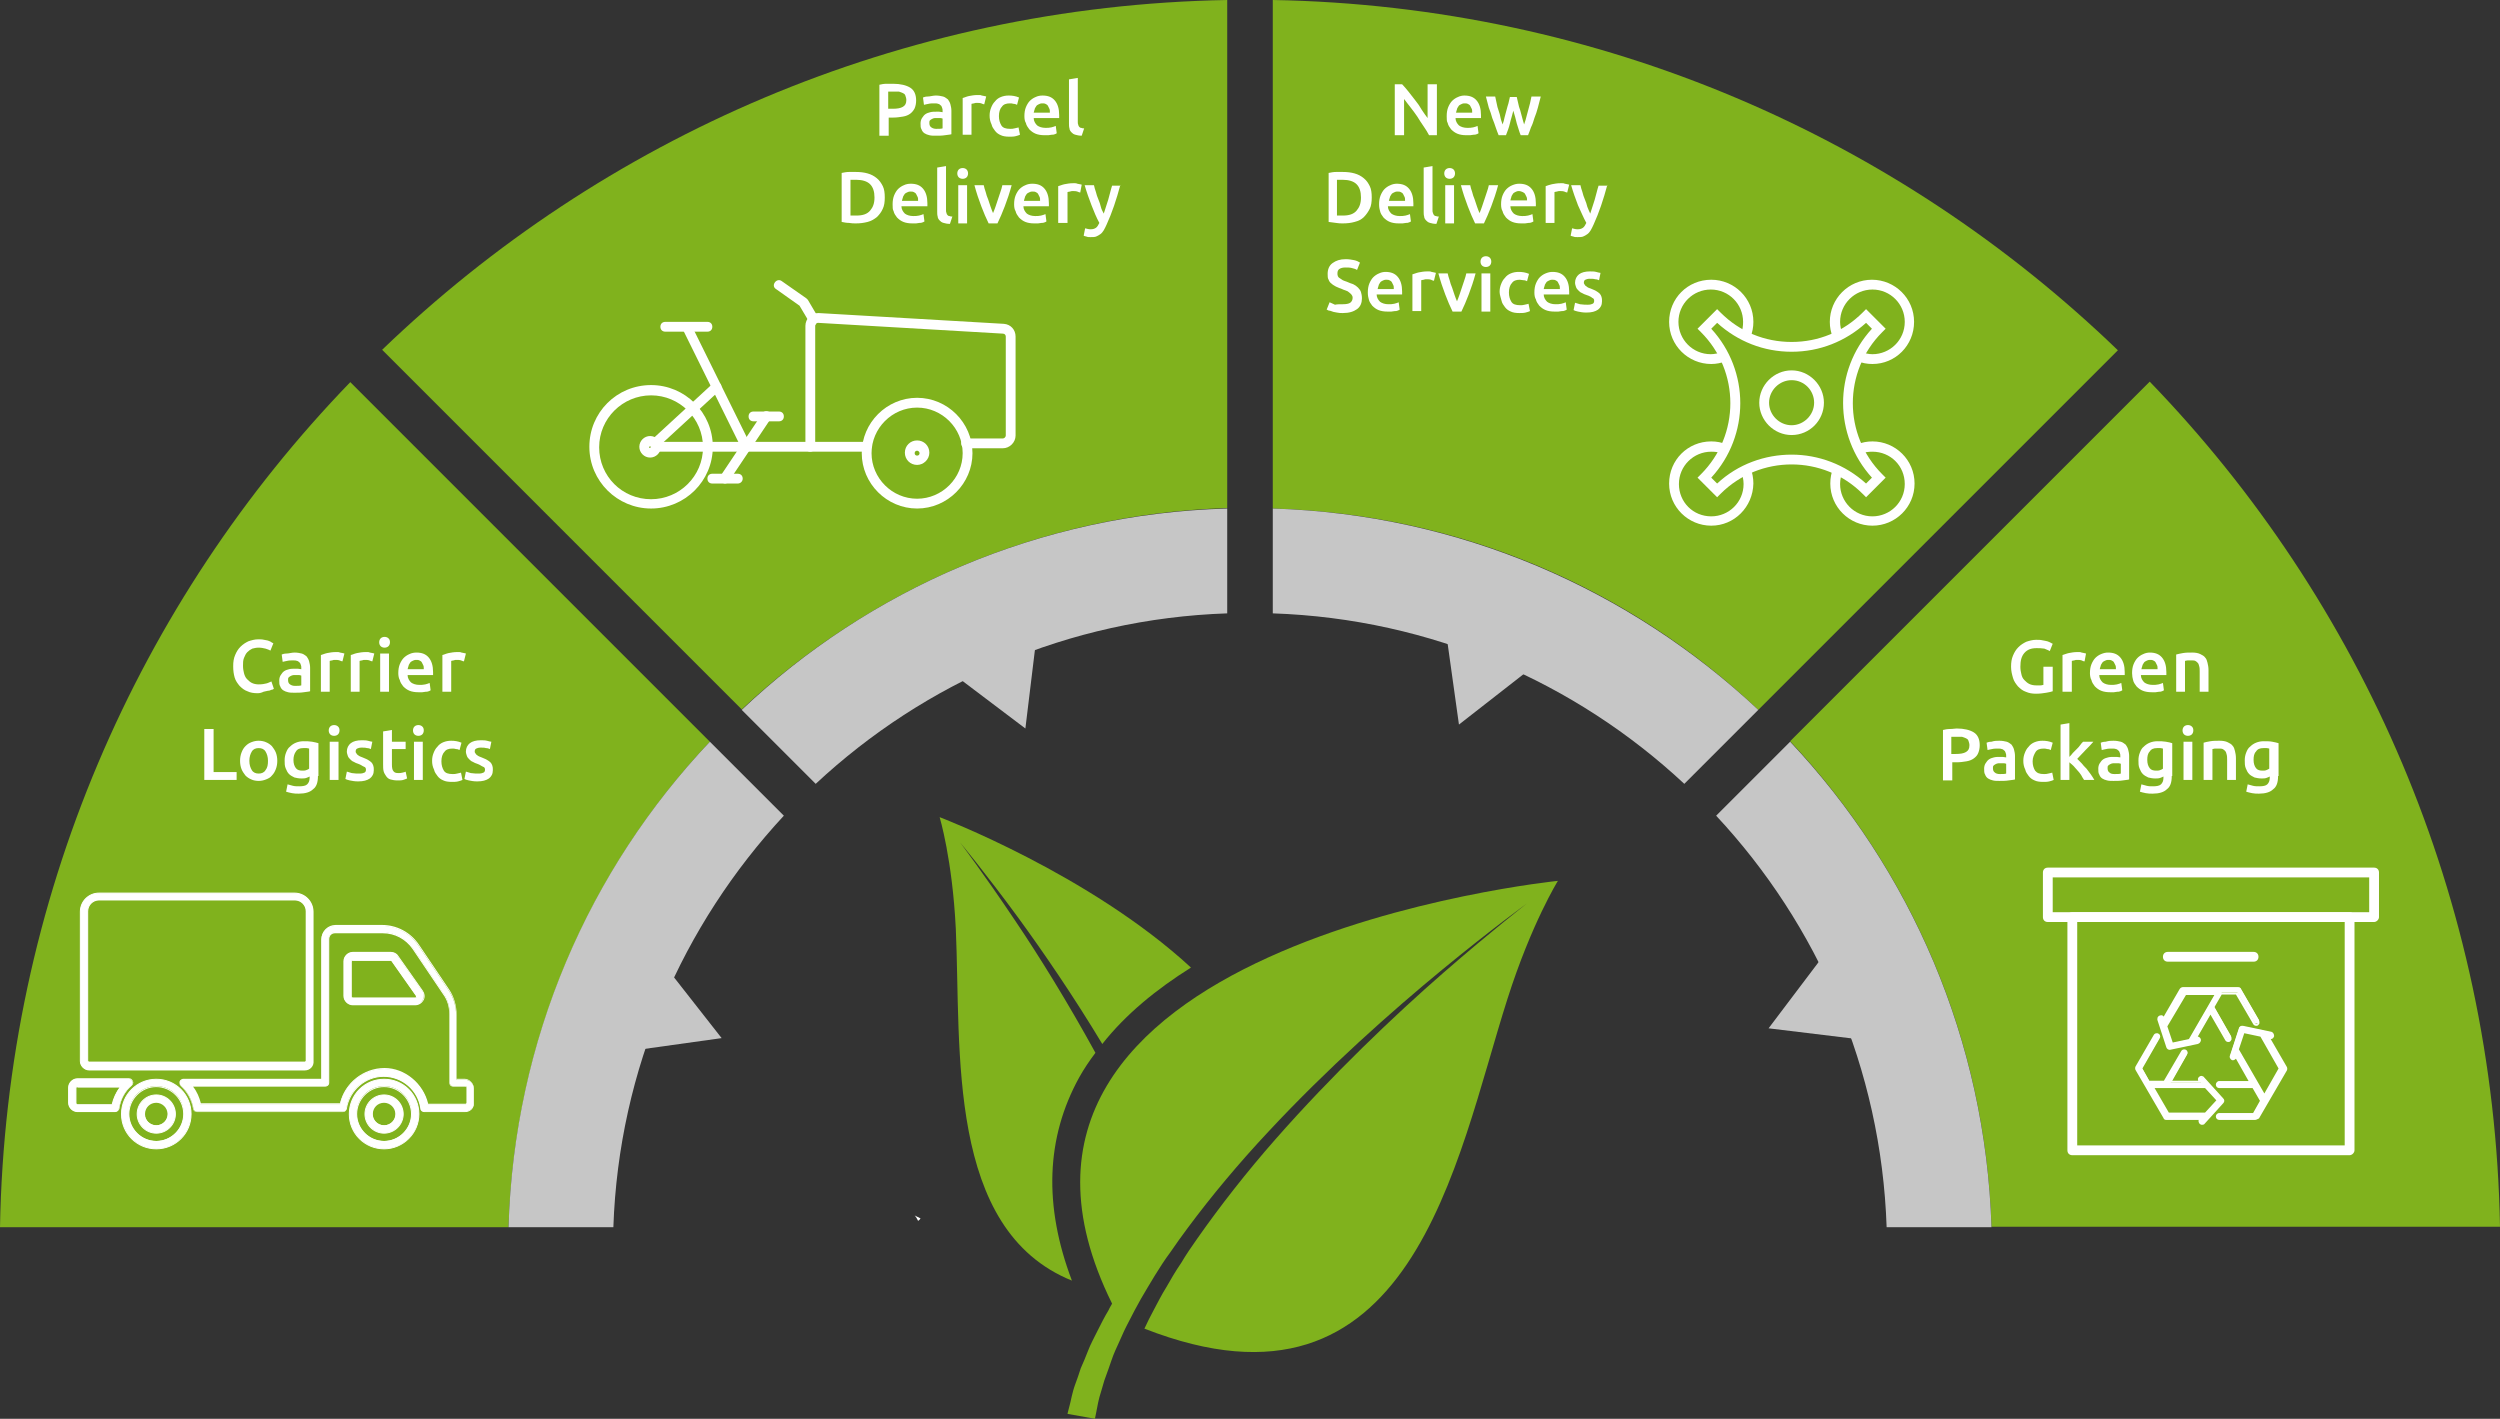 <?xml version="1.0" encoding="utf-8"?>
<!-- Generator: Adobe Illustrator 23.0.3, SVG Export Plug-In . SVG Version: 6.00 Build 0)  -->
<svg version="1.1" id="Capa_1" xmlns="http://www.w3.org/2000/svg" xmlns:xlink="http://www.w3.org/1999/xlink" x="0px" y="0px"
	 viewBox="0 0 510.3 289.6" style="enable-background:new 0 0 510.3 289.6;" xml:space="preserve">
<rect x="0" y="0" width="510.3" height="289.6" fill="#333333" stroke="none"/>
<style type="text/css">
	.st0{fill:#FFFFFF;}
	.st1{fill:#80B21D;}
	.st2{fill:#C6C6C6;}
	.st3{fill:none;stroke:#FFFFFF;stroke-width:2;stroke-linecap:round;stroke-linejoin:round;stroke-miterlimit:10;}
</style>
<g>
	<path class="st0" d="M187.4,249.2c-0.2-0.4-0.4-0.8-0.7-1.1c0.4,0.2,0.8,0.4,1.2,0.6C187.8,248.9,187.6,249.1,187.4,249.2z"/>
</g>
<g>
	<g>
		<g>
			<path class="st1" d="M0,250.5h103.8c1.2-38.3,16.6-73.1,41.1-99.1L71.5,78C28.2,122.8,1.2,183.5,0,250.5z"/>
		</g>
		<g>
			<path class="st1" d="M151.4,144.8c26.1-24.5,60.8-39.9,99.1-41.1V0C183.6,1.2,122.9,28.2,78,71.4L151.4,144.8z"/>
		</g>
		<g>
			<path class="st1" d="M259.8,103.8c38.3,1.1,73.1,16.5,99.1,41.1l73.4-73.4C387.4,28.2,326.8,1.2,259.8,0V103.8z"/>
		</g>
		<g>
			<path class="st1" d="M365.4,151.3c24.5,26.1,39.9,60.8,41.1,99.1l103.8,0c-1.2-67-28.2-127.7-71.5-172.5L365.4,151.3z"/>
		</g>
		<g>
			<path class="st2" d="M103.8,250.5h21.4c1.1-32.4,14.2-61.8,34.8-84l-15.1-15.1C120.3,177.4,104.9,212.2,103.8,250.5z"/>
		</g>
		<g>
			<path class="st2" d="M166.5,160c22.2-20.7,51.6-33.7,84-34.8v-21.4c-38.3,1.1-73.1,16.5-99.1,41.1L166.5,160z"/>
		</g>
		<g>
			<path class="st2" d="M259.8,125.2c32.4,1.1,61.8,14.1,84,34.8l15.1-15.1c-26.1-24.5-60.8-39.9-99.1-41.1L259.8,125.2z"/>
		</g>
		<g>
			<path class="st2" d="M350.3,166.5c20.7,22.2,33.7,51.6,34.8,84l21.4,0c-1.2-38.3-16.6-73.1-41.1-99.1L350.3,166.5z"/>
		</g>
	</g>
	<g>
		<g>
			<polygon class="st2" points="361,209.9 389,213.3 378,187.4 			"/>
		</g>
		<g>
			<polygon class="st2" points="297.8,147.9 320.1,130.5 293.9,120 			"/>
		</g>
		<g>
			<polygon class="st2" points="209.3,148.7 212.7,120.7 186.8,131.7 			"/>
		</g>
		<g>
			<polygon class="st2" points="119.4,215.8 147.3,211.9 129.9,189.7 			"/>
		</g>
	</g>
</g>
<g>
	<path class="st0" d="M52.6,141.5c-0.8,0-1.5-0.1-2.1-0.4c-0.6-0.2-1.1-0.6-1.6-1.1c-0.4-0.5-0.8-1-1-1.7c-0.2-0.7-0.3-1.4-0.3-2.3
		s0.1-1.6,0.4-2.3c0.3-0.7,0.6-1.2,1.1-1.7c0.5-0.5,1-0.8,1.6-1.1c0.6-0.2,1.3-0.4,2-0.4c0.4,0,0.8,0,1.2,0.1
		c0.4,0.1,0.7,0.1,0.9,0.2c0.3,0.1,0.5,0.2,0.6,0.3c0.2,0.1,0.3,0.2,0.4,0.2l-0.6,1.5c-0.2-0.1-0.6-0.3-1-0.4
		c-0.4-0.1-0.9-0.2-1.4-0.2c-0.5,0-0.9,0.1-1.3,0.2c-0.4,0.2-0.7,0.4-1,0.7c-0.3,0.3-0.5,0.7-0.7,1.2c-0.2,0.5-0.2,1-0.2,1.6
		c0,0.6,0.1,1.1,0.2,1.5s0.3,0.9,0.6,1.2c0.3,0.3,0.6,0.6,1,0.8s0.9,0.3,1.4,0.3c0.7,0,1.2-0.1,1.6-0.2c0.4-0.1,0.7-0.3,1-0.4
		l0.5,1.5c-0.1,0.1-0.3,0.2-0.5,0.2c-0.2,0.1-0.4,0.2-0.7,0.2c-0.3,0.1-0.6,0.1-0.9,0.2C53.4,141.4,53,141.5,52.6,141.5z"/>
	<path class="st0" d="M60.1,133.2c0.6,0,1.1,0.1,1.5,0.2s0.7,0.4,1,0.6c0.2,0.3,0.4,0.6,0.5,1c0.1,0.4,0.2,0.8,0.2,1.3v4.8
		c-0.3,0.1-0.7,0.1-1.3,0.2c-0.6,0.1-1.2,0.1-1.9,0.1c-0.5,0-0.9,0-1.3-0.1c-0.4-0.1-0.7-0.2-1-0.4c-0.3-0.2-0.5-0.5-0.6-0.8
		c-0.2-0.3-0.2-0.7-0.2-1.2c0-0.4,0.1-0.8,0.3-1.1s0.4-0.6,0.7-0.8c0.3-0.2,0.6-0.3,1-0.4c0.4-0.1,0.8-0.1,1.2-0.1
		c0.2,0,0.4,0,0.6,0c0.2,0,0.5,0.1,0.7,0.1v-0.3c0-0.2,0-0.4-0.1-0.6c-0.1-0.2-0.1-0.4-0.3-0.5c-0.1-0.1-0.3-0.3-0.5-0.3
		c-0.2-0.1-0.5-0.1-0.8-0.1c-0.4,0-0.8,0-1.2,0.1c-0.4,0.1-0.6,0.1-0.9,0.2l-0.2-1.5c0.2-0.1,0.6-0.2,1-0.2S59.6,133.2,60.1,133.2z
		 M60.2,140c0.6,0,1,0,1.3-0.1v-2c-0.1,0-0.2-0.1-0.4-0.1c-0.2,0-0.4,0-0.6,0c-0.2,0-0.4,0-0.6,0c-0.2,0-0.4,0.1-0.6,0.2
		s-0.3,0.2-0.4,0.3s-0.1,0.3-0.1,0.5c0,0.4,0.1,0.7,0.4,0.9S59.8,140,60.2,140z"/>
	<path class="st0" d="M69.9,135c-0.1,0-0.4-0.1-0.6-0.2c-0.3-0.1-0.6-0.1-0.9-0.1c-0.2,0-0.4,0-0.6,0.1c-0.2,0-0.4,0.1-0.5,0.1v6.3
		h-1.8v-7.5c0.4-0.1,0.8-0.3,1.3-0.4c0.5-0.1,1.1-0.2,1.7-0.2c0.1,0,0.3,0,0.4,0c0.2,0,0.3,0,0.5,0.1c0.2,0,0.3,0.1,0.5,0.1
		s0.3,0.1,0.4,0.1L69.9,135z"/>
	<path class="st0" d="M76,135c-0.1,0-0.4-0.1-0.6-0.2c-0.3-0.1-0.6-0.1-0.9-0.1c-0.2,0-0.4,0-0.6,0.1c-0.2,0-0.4,0.1-0.5,0.1v6.3
		h-1.8v-7.5c0.4-0.1,0.8-0.3,1.3-0.4c0.5-0.1,1.1-0.2,1.7-0.2c0.1,0,0.3,0,0.4,0c0.2,0,0.3,0,0.5,0.1c0.2,0,0.3,0.1,0.5,0.1
		s0.3,0.1,0.4,0.1L76,135z"/>
	<path class="st0" d="M79.6,131.1c0,0.3-0.1,0.6-0.3,0.8c-0.2,0.2-0.5,0.3-0.8,0.3c-0.3,0-0.6-0.1-0.8-0.3c-0.2-0.2-0.3-0.5-0.3-0.8
		c0-0.3,0.1-0.6,0.3-0.8c0.2-0.2,0.5-0.3,0.8-0.3c0.3,0,0.6,0.1,0.8,0.3C79.5,130.5,79.6,130.7,79.6,131.1z M79.4,141.2h-1.8v-7.8
		h1.8V141.2z"/>
	<path class="st0" d="M81.3,137.4c0-0.7,0.1-1.3,0.3-1.8c0.2-0.5,0.5-1,0.8-1.3c0.3-0.3,0.7-0.6,1.2-0.8c0.4-0.2,0.9-0.3,1.4-0.3
		c1.1,0,1.9,0.3,2.5,1c0.6,0.7,0.9,1.7,0.9,3c0,0.1,0,0.2,0,0.3c0,0.1,0,0.2,0,0.3h-5.2c0,0.6,0.3,1.1,0.7,1.5
		c0.4,0.3,1,0.5,1.7,0.5c0.4,0,0.8,0,1.2-0.1c0.4-0.1,0.7-0.2,0.9-0.3l0.2,1.5c-0.1,0.1-0.2,0.1-0.4,0.2c-0.2,0.1-0.4,0.1-0.6,0.1
		c-0.2,0-0.5,0.1-0.7,0.1c-0.3,0-0.5,0-0.8,0c-0.7,0-1.3-0.1-1.8-0.3c-0.5-0.2-0.9-0.5-1.3-0.9c-0.3-0.4-0.6-0.8-0.7-1.3
		C81.4,138.5,81.3,137.9,81.3,137.4z M86.5,136.5c0-0.3,0-0.5-0.1-0.7c-0.1-0.2-0.2-0.4-0.3-0.6c-0.1-0.2-0.3-0.3-0.5-0.4
		c-0.2-0.1-0.4-0.1-0.7-0.1c-0.3,0-0.5,0.1-0.7,0.2s-0.4,0.2-0.5,0.4c-0.1,0.2-0.3,0.4-0.3,0.6c-0.1,0.2-0.1,0.4-0.2,0.7H86.5z"/>
	<path class="st0" d="M94.7,135c-0.1,0-0.4-0.1-0.6-0.2c-0.3-0.1-0.6-0.1-0.9-0.1c-0.2,0-0.4,0-0.6,0.1c-0.2,0-0.4,0.1-0.5,0.1v6.3
		h-1.8v-7.5c0.4-0.1,0.8-0.3,1.3-0.4c0.5-0.1,1.1-0.2,1.7-0.2c0.1,0,0.3,0,0.4,0c0.2,0,0.3,0,0.5,0.1c0.2,0,0.3,0.1,0.5,0.1
		s0.3,0.1,0.4,0.1L94.7,135z"/>
	<path class="st0" d="M48.3,157.6v1.6h-6.6v-10.4h1.9v8.8H48.3z"/>
	<path class="st0" d="M56.6,155.3c0,0.6-0.1,1.2-0.3,1.7c-0.2,0.5-0.4,0.9-0.8,1.3c-0.3,0.4-0.7,0.6-1.2,0.8c-0.5,0.2-1,0.3-1.5,0.3
		s-1.1-0.1-1.5-0.3c-0.5-0.2-0.9-0.5-1.2-0.8c-0.3-0.4-0.6-0.8-0.8-1.3c-0.2-0.5-0.3-1.1-0.3-1.7c0-0.6,0.1-1.2,0.3-1.7
		c0.2-0.5,0.4-0.9,0.8-1.3s0.7-0.6,1.2-0.8c0.5-0.2,1-0.3,1.5-0.3s1.1,0.1,1.5,0.3c0.5,0.2,0.9,0.5,1.2,0.8c0.3,0.4,0.6,0.8,0.8,1.3
		C56.5,154.1,56.6,154.7,56.6,155.3z M54.7,155.3c0-0.8-0.2-1.4-0.5-1.9c-0.3-0.5-0.8-0.7-1.4-0.7s-1.1,0.2-1.4,0.7
		c-0.3,0.5-0.5,1.1-0.5,1.9c0,0.8,0.2,1.4,0.5,1.9c0.3,0.5,0.8,0.7,1.4,0.7s1.1-0.2,1.4-0.7C54.6,156.7,54.7,156.1,54.7,155.3z"/>
	<path class="st0" d="M64.9,158.4c0,1.3-0.3,2.2-1,2.7c-0.6,0.6-1.6,0.9-2.9,0.9c-0.5,0-0.9,0-1.4-0.1c-0.5-0.1-0.9-0.2-1.2-0.3
		l0.3-1.5c0.3,0.1,0.7,0.2,1.1,0.3c0.4,0.1,0.8,0.1,1.3,0.1c0.7,0,1.3-0.1,1.6-0.4c0.3-0.3,0.5-0.7,0.5-1.3v-0.3
		c-0.2,0.1-0.4,0.2-0.7,0.3s-0.6,0.1-1,0.1c-0.5,0-1-0.1-1.4-0.2c-0.4-0.2-0.8-0.4-1.1-0.7c-0.3-0.3-0.5-0.7-0.7-1.2
		c-0.2-0.5-0.2-1-0.2-1.6c0-0.6,0.1-1.1,0.3-1.6s0.4-0.9,0.8-1.2c0.3-0.3,0.7-0.6,1.2-0.8s1-0.3,1.6-0.3c0.6,0,1.1,0,1.7,0.1
		c0.5,0.1,1,0.2,1.3,0.3V158.4z M59.9,155.1c0,0.8,0.2,1.3,0.5,1.7s0.8,0.5,1.3,0.5c0.3,0,0.6,0,0.8-0.1c0.3-0.1,0.5-0.2,0.6-0.3
		v-4.1c-0.1,0-0.3-0.1-0.5-0.1s-0.4,0-0.7,0c-0.7,0-1.2,0.2-1.5,0.7C60.1,153.8,59.9,154.4,59.9,155.1z"/>
	<path class="st0" d="M69.3,149.1c0,0.3-0.1,0.6-0.3,0.8c-0.2,0.2-0.5,0.3-0.8,0.3c-0.3,0-0.6-0.1-0.8-0.3c-0.2-0.2-0.3-0.5-0.3-0.8
		c0-0.3,0.1-0.6,0.3-0.8c0.2-0.2,0.5-0.3,0.8-0.3c0.3,0,0.6,0.1,0.8,0.3C69.2,148.5,69.3,148.7,69.3,149.1z M69.1,159.2h-1.8v-7.8
		h1.8V159.2z"/>
	<path class="st0" d="M73.4,157.9c0.5,0,0.8-0.1,1-0.2c0.2-0.1,0.3-0.3,0.3-0.6c0-0.3-0.1-0.5-0.4-0.6s-0.6-0.4-1.2-0.6
		c-0.3-0.1-0.6-0.2-0.9-0.4c-0.3-0.1-0.5-0.3-0.7-0.5c-0.2-0.2-0.4-0.4-0.5-0.7c-0.1-0.3-0.2-0.6-0.2-0.9c0-0.7,0.3-1.3,0.8-1.7
		c0.5-0.4,1.3-0.6,2.2-0.6c0.5,0,0.9,0,1.3,0.1s0.7,0.2,0.9,0.2l-0.3,1.5c-0.2-0.1-0.5-0.2-0.8-0.2c-0.3-0.1-0.7-0.1-1.1-0.1
		c-0.4,0-0.7,0.1-0.9,0.2c-0.2,0.1-0.3,0.3-0.3,0.6c0,0.1,0,0.2,0.1,0.3s0.1,0.2,0.2,0.3s0.3,0.2,0.4,0.3c0.2,0.1,0.4,0.2,0.7,0.3
		c0.4,0.2,0.8,0.3,1.1,0.5c0.3,0.2,0.5,0.3,0.7,0.5c0.2,0.2,0.3,0.4,0.4,0.7c0.1,0.3,0.1,0.5,0.1,0.9c0,0.8-0.3,1.3-0.8,1.7
		c-0.6,0.4-1.3,0.6-2.4,0.6c-0.7,0-1.2-0.1-1.7-0.2s-0.7-0.2-0.9-0.3l0.3-1.5c0.3,0.1,0.6,0.2,1,0.3
		C72.4,157.9,72.9,157.9,73.4,157.9z"/>
	<path class="st0" d="M78.2,149.3L80,149v2.4h2.8v1.5H80v3.2c0,0.6,0.1,1.1,0.3,1.3c0.2,0.3,0.5,0.4,1,0.4c0.3,0,0.6,0,0.9-0.1
		c0.3-0.1,0.5-0.1,0.6-0.2l0.3,1.4c-0.2,0.1-0.5,0.2-0.8,0.3c-0.3,0.1-0.7,0.1-1.2,0.1c-0.6,0-1-0.1-1.4-0.2s-0.7-0.4-0.9-0.7
		c-0.2-0.3-0.4-0.6-0.5-1c-0.1-0.4-0.1-0.9-0.1-1.4V149.3z"/>
	<path class="st0" d="M86.5,149.1c0,0.3-0.1,0.6-0.3,0.8c-0.2,0.2-0.5,0.3-0.8,0.3c-0.3,0-0.6-0.1-0.8-0.3c-0.2-0.2-0.3-0.5-0.3-0.8
		c0-0.3,0.1-0.6,0.3-0.8c0.2-0.2,0.5-0.3,0.8-0.3c0.3,0,0.6,0.1,0.8,0.3C86.4,148.5,86.5,148.7,86.5,149.1z M86.3,159.2h-1.8v-7.8
		h1.8V159.2z"/>
	<path class="st0" d="M88.2,155.3c0-0.6,0.1-1.1,0.3-1.6c0.2-0.5,0.4-0.9,0.8-1.3c0.3-0.4,0.7-0.7,1.2-0.9s1-0.3,1.6-0.3
		c0.7,0,1.4,0.1,2.1,0.4l-0.4,1.5c-0.2-0.1-0.4-0.2-0.7-0.2c-0.3-0.1-0.5-0.1-0.8-0.1c-0.7,0-1.3,0.2-1.6,0.7
		c-0.4,0.4-0.6,1.1-0.6,1.9c0,0.8,0.2,1.4,0.5,1.9s0.9,0.7,1.8,0.7c0.3,0,0.6,0,0.9-0.1c0.3-0.1,0.6-0.1,0.8-0.2l0.3,1.5
		c-0.2,0.1-0.5,0.2-0.9,0.3c-0.4,0.1-0.8,0.1-1.3,0.1c-0.7,0-1.3-0.1-1.7-0.3c-0.5-0.2-0.9-0.5-1.2-0.9c-0.3-0.4-0.6-0.8-0.7-1.3
		C88.3,156.5,88.2,155.9,88.2,155.3z"/>
	<path class="st0" d="M97.7,157.9c0.5,0,0.8-0.1,1-0.2c0.2-0.1,0.3-0.3,0.3-0.6c0-0.3-0.1-0.5-0.4-0.6s-0.6-0.4-1.2-0.6
		c-0.3-0.1-0.6-0.2-0.9-0.4c-0.3-0.1-0.5-0.3-0.7-0.5c-0.2-0.2-0.4-0.4-0.5-0.7c-0.1-0.3-0.2-0.6-0.2-0.9c0-0.7,0.3-1.3,0.8-1.7
		c0.5-0.4,1.3-0.6,2.2-0.6c0.5,0,0.9,0,1.3,0.1s0.7,0.2,0.9,0.2l-0.3,1.5c-0.2-0.1-0.5-0.2-0.8-0.2c-0.3-0.1-0.7-0.1-1.1-0.1
		c-0.4,0-0.7,0.1-0.9,0.2c-0.2,0.1-0.3,0.3-0.3,0.6c0,0.1,0,0.2,0.1,0.3s0.1,0.2,0.2,0.3s0.3,0.2,0.4,0.3c0.2,0.1,0.4,0.2,0.7,0.3
		c0.4,0.2,0.8,0.3,1.1,0.5c0.3,0.2,0.5,0.3,0.7,0.5c0.2,0.2,0.3,0.4,0.4,0.7c0.1,0.3,0.1,0.5,0.1,0.9c0,0.8-0.3,1.3-0.8,1.7
		c-0.6,0.4-1.3,0.6-2.4,0.6c-0.7,0-1.2-0.1-1.7-0.2s-0.7-0.2-0.9-0.3l0.3-1.5c0.3,0.1,0.6,0.2,1,0.3
		C96.8,157.9,97.2,157.9,97.7,157.9z"/>
</g>
<g>
	<path class="st0" d="M415.7,132.3c-1.1,0-1.9,0.3-2.5,1c-0.6,0.7-0.8,1.6-0.8,2.8c0,0.6,0.1,1.1,0.2,1.5c0.1,0.5,0.3,0.9,0.6,1.2
		c0.3,0.3,0.6,0.6,1,0.8c0.4,0.2,0.9,0.3,1.4,0.3c0.3,0,0.6,0,0.9,0s0.4-0.1,0.6-0.1v-3.7h1.9v5c-0.3,0.1-0.7,0.2-1.3,0.3
		c-0.6,0.1-1.3,0.2-2.1,0.2c-0.8,0-1.4-0.1-2.1-0.4c-0.6-0.2-1.1-0.6-1.6-1.1c-0.4-0.5-0.8-1-1-1.7s-0.4-1.4-0.4-2.3
		s0.1-1.6,0.4-2.3c0.3-0.7,0.6-1.2,1.1-1.7c0.5-0.5,1-0.8,1.6-1.1c0.6-0.2,1.3-0.4,2-0.4c0.5,0,0.9,0,1.3,0.1c0.4,0.1,0.7,0.1,1,0.2
		c0.3,0.1,0.5,0.2,0.7,0.3s0.3,0.2,0.4,0.2l-0.6,1.5c-0.3-0.2-0.7-0.3-1.1-0.5C416.7,132.3,416.2,132.3,415.7,132.3z"/>
	<path class="st0" d="M425.5,135c-0.2,0-0.4-0.1-0.6-0.2c-0.3-0.1-0.6-0.1-0.9-0.1c-0.2,0-0.4,0-0.6,0.1c-0.2,0-0.4,0.1-0.5,0.1v6.3
		H421v-7.5c0.4-0.1,0.8-0.3,1.3-0.4c0.5-0.1,1.1-0.2,1.7-0.2c0.1,0,0.3,0,0.4,0c0.2,0,0.3,0,0.5,0.1c0.2,0,0.3,0.1,0.5,0.1
		c0.1,0,0.3,0.1,0.4,0.1L425.5,135z"/>
	<path class="st0" d="M426.6,137.4c0-0.7,0.1-1.3,0.3-1.8c0.2-0.5,0.5-1,0.8-1.3c0.3-0.3,0.7-0.6,1.2-0.8s0.9-0.3,1.4-0.3
		c1.1,0,1.9,0.3,2.5,1c0.6,0.7,0.9,1.7,0.9,3c0,0.1,0,0.2,0,0.3s0,0.2,0,0.3h-5.2c0,0.6,0.3,1.1,0.7,1.5c0.4,0.3,1,0.5,1.7,0.5
		c0.4,0,0.8,0,1.2-0.1c0.4-0.1,0.7-0.2,0.9-0.3l0.2,1.5c-0.1,0.1-0.2,0.1-0.4,0.2c-0.2,0.1-0.4,0.1-0.6,0.1s-0.5,0.1-0.7,0.1
		c-0.3,0-0.5,0-0.8,0c-0.7,0-1.3-0.1-1.8-0.3c-0.5-0.2-0.9-0.5-1.3-0.9c-0.3-0.4-0.6-0.8-0.7-1.3
		C426.7,138.5,426.6,137.9,426.6,137.4z M431.9,136.5c0-0.3,0-0.5-0.1-0.7c-0.1-0.2-0.2-0.4-0.3-0.6s-0.3-0.3-0.5-0.4
		s-0.4-0.1-0.7-0.1c-0.3,0-0.5,0.1-0.7,0.2s-0.4,0.2-0.5,0.4c-0.1,0.2-0.3,0.4-0.3,0.6c-0.1,0.2-0.1,0.4-0.2,0.7H431.9z"/>
	<path class="st0" d="M435.2,137.4c0-0.7,0.1-1.3,0.3-1.8c0.2-0.5,0.5-1,0.8-1.3c0.3-0.3,0.7-0.6,1.2-0.8c0.4-0.2,0.9-0.3,1.3-0.3
		c1.1,0,1.9,0.3,2.5,1c0.6,0.7,0.9,1.7,0.9,3c0,0.1,0,0.2,0,0.3c0,0.1,0,0.2,0,0.3h-5.2c0,0.6,0.3,1.1,0.7,1.5
		c0.4,0.3,1,0.5,1.7,0.5c0.4,0,0.8,0,1.2-0.1s0.7-0.2,0.9-0.3l0.2,1.5c-0.1,0.1-0.2,0.1-0.4,0.2c-0.2,0.1-0.4,0.1-0.6,0.1
		c-0.2,0-0.5,0.1-0.7,0.1c-0.3,0-0.5,0-0.8,0c-0.7,0-1.3-0.1-1.8-0.3c-0.5-0.2-0.9-0.5-1.3-0.9c-0.3-0.4-0.6-0.8-0.7-1.3
		C435.3,138.5,435.2,137.9,435.2,137.4z M440.4,136.5c0-0.3,0-0.5-0.1-0.7c-0.1-0.2-0.2-0.4-0.3-0.6c-0.1-0.2-0.3-0.3-0.5-0.4
		c-0.2-0.1-0.4-0.1-0.7-0.1c-0.3,0-0.5,0.1-0.7,0.2s-0.4,0.2-0.5,0.4c-0.1,0.2-0.3,0.4-0.3,0.6c-0.1,0.2-0.1,0.4-0.2,0.7H440.4z"/>
	<path class="st0" d="M444.2,133.6c0.4-0.1,0.8-0.2,1.4-0.3c0.6-0.1,1.2-0.1,1.9-0.1c0.6,0,1.2,0.1,1.6,0.3c0.4,0.2,0.8,0.4,1,0.7
		c0.3,0.3,0.4,0.7,0.5,1.1c0.1,0.4,0.2,0.9,0.2,1.5v4.4h-1.8v-4.1c0-0.4,0-0.8-0.1-1.1c-0.1-0.3-0.1-0.5-0.3-0.7s-0.3-0.3-0.5-0.4
		s-0.5-0.1-0.8-0.1c-0.2,0-0.5,0-0.7,0c-0.3,0-0.4,0.1-0.6,0.1v6.3h-1.8V133.6z"/>
	<path class="st0" d="M399.4,148.7c1.5,0,2.7,0.3,3.5,0.8s1.2,1.4,1.2,2.6c0,0.6-0.1,1.1-0.3,1.6s-0.5,0.8-0.9,1.1s-0.9,0.5-1.5,0.6
		s-1.3,0.2-2,0.2h-0.9v3.7h-1.9V149c0.4-0.1,0.9-0.2,1.5-0.2S399,148.7,399.4,148.7z M399.5,150.4c-0.5,0-0.9,0-1.2,0v3.5h0.9
		c0.9,0,1.6-0.1,2.1-0.4c0.5-0.3,0.7-0.7,0.7-1.4c0-0.3-0.1-0.6-0.2-0.9s-0.3-0.4-0.5-0.5c-0.2-0.1-0.5-0.2-0.8-0.3
		C400.2,150.4,399.9,150.4,399.5,150.4z"/>
	<path class="st0" d="M408.1,151.2c0.6,0,1.1,0.1,1.5,0.2s0.7,0.4,1,0.6c0.2,0.3,0.4,0.6,0.5,1c0.1,0.4,0.2,0.8,0.2,1.3v4.8
		c-0.3,0.1-0.7,0.1-1.3,0.2c-0.6,0.1-1.2,0.1-1.9,0.1c-0.5,0-0.9,0-1.3-0.1c-0.4-0.1-0.7-0.2-1-0.4c-0.3-0.2-0.5-0.5-0.6-0.8
		c-0.2-0.3-0.2-0.7-0.2-1.2c0-0.4,0.1-0.8,0.3-1.1s0.4-0.6,0.7-0.8c0.3-0.2,0.6-0.3,1-0.4c0.4-0.1,0.8-0.1,1.2-0.1
		c0.2,0,0.4,0,0.6,0c0.2,0,0.5,0.1,0.7,0.1v-0.3c0-0.2,0-0.4-0.1-0.6c-0.1-0.2-0.1-0.4-0.3-0.5c-0.1-0.1-0.3-0.3-0.5-0.3
		c-0.2-0.1-0.5-0.1-0.8-0.1c-0.4,0-0.8,0-1.2,0.1s-0.6,0.1-0.9,0.2l-0.2-1.5c0.2-0.1,0.6-0.2,1-0.2
		C407.1,151.2,407.6,151.2,408.1,151.2z M408.2,158c0.6,0,1,0,1.3-0.1v-2c-0.1,0-0.2-0.1-0.4-0.1c-0.2,0-0.4,0-0.6,0
		c-0.2,0-0.4,0-0.6,0c-0.2,0-0.4,0.1-0.6,0.2s-0.3,0.2-0.4,0.3c-0.1,0.1-0.1,0.3-0.1,0.5c0,0.4,0.1,0.7,0.4,0.9
		C407.4,157.9,407.8,158,408.2,158z"/>
	<path class="st0" d="M413,155.3c0-0.6,0.1-1.1,0.3-1.6c0.2-0.5,0.4-0.9,0.8-1.3c0.3-0.4,0.7-0.7,1.2-0.9c0.5-0.2,1-0.3,1.6-0.3
		c0.7,0,1.4,0.1,2.1,0.4l-0.4,1.5c-0.2-0.1-0.4-0.2-0.7-0.2c-0.3-0.1-0.5-0.1-0.8-0.1c-0.7,0-1.3,0.2-1.6,0.7s-0.6,1.1-0.6,1.9
		c0,0.8,0.2,1.4,0.5,1.9c0.4,0.5,0.9,0.7,1.8,0.7c0.3,0,0.6,0,0.9-0.1c0.3-0.1,0.6-0.1,0.8-0.2l0.3,1.5c-0.2,0.1-0.5,0.2-0.9,0.3
		c-0.4,0.1-0.8,0.1-1.3,0.1c-0.7,0-1.3-0.1-1.7-0.3c-0.5-0.2-0.9-0.5-1.2-0.9c-0.3-0.4-0.6-0.8-0.7-1.3
		C413.1,156.5,413,155.9,413,155.3z"/>
	<path class="st0" d="M422.4,154.5c0.2-0.2,0.5-0.5,0.7-0.8c0.3-0.3,0.5-0.5,0.8-0.8s0.5-0.5,0.7-0.8c0.2-0.3,0.4-0.5,0.6-0.7h2.1
		c-0.5,0.6-1,1.1-1.6,1.7c-0.6,0.6-1.1,1.2-1.7,1.8c0.3,0.3,0.6,0.6,0.9,0.9c0.3,0.4,0.6,0.7,1,1.1c0.3,0.4,0.6,0.8,0.9,1.2
		s0.5,0.8,0.7,1.1h-2.1c-0.2-0.3-0.4-0.6-0.6-1c-0.2-0.3-0.5-0.7-0.8-1c-0.3-0.3-0.5-0.6-0.8-0.9c-0.3-0.3-0.6-0.5-0.8-0.7v3.6h-1.8
		v-11.3l1.8-0.3V154.5z"/>
	<path class="st0" d="M431.4,151.2c0.6,0,1.1,0.1,1.5,0.2s0.7,0.4,1,0.6c0.2,0.3,0.4,0.6,0.5,1c0.1,0.4,0.2,0.8,0.2,1.3v4.8
		c-0.3,0.1-0.7,0.1-1.3,0.2c-0.6,0.1-1.2,0.1-1.9,0.1c-0.5,0-0.9,0-1.3-0.1c-0.4-0.1-0.7-0.2-1-0.4c-0.3-0.2-0.5-0.5-0.6-0.8
		c-0.2-0.3-0.2-0.7-0.2-1.2c0-0.4,0.1-0.8,0.3-1.1s0.4-0.6,0.7-0.8c0.3-0.2,0.6-0.3,1-0.4c0.4-0.1,0.8-0.1,1.2-0.1
		c0.2,0,0.4,0,0.6,0c0.2,0,0.5,0.1,0.7,0.1v-0.3c0-0.2,0-0.4-0.1-0.6c-0.1-0.2-0.1-0.4-0.3-0.5c-0.1-0.1-0.3-0.3-0.5-0.3
		c-0.2-0.1-0.5-0.1-0.8-0.1c-0.4,0-0.8,0-1.2,0.1s-0.6,0.1-0.9,0.2l-0.2-1.5c0.2-0.1,0.6-0.2,1-0.2
		C430.5,151.2,430.9,151.2,431.4,151.2z M431.6,158c0.6,0,1,0,1.3-0.1v-2c-0.1,0-0.2-0.1-0.4-0.1c-0.2,0-0.4,0-0.6,0
		c-0.2,0-0.4,0-0.6,0c-0.2,0-0.4,0.1-0.6,0.2s-0.3,0.2-0.4,0.3c-0.1,0.1-0.1,0.3-0.1,0.5c0,0.4,0.1,0.7,0.4,0.9
		C430.8,157.9,431.1,158,431.6,158z"/>
	<path class="st0" d="M443.3,158.4c0,1.3-0.3,2.2-1,2.7c-0.6,0.6-1.6,0.9-2.9,0.9c-0.5,0-0.9,0-1.4-0.1c-0.5-0.1-0.9-0.2-1.2-0.3
		l0.3-1.5c0.3,0.1,0.7,0.2,1.1,0.3c0.4,0.1,0.8,0.1,1.3,0.1c0.7,0,1.3-0.1,1.6-0.4c0.3-0.3,0.5-0.7,0.5-1.3v-0.3
		c-0.2,0.1-0.4,0.2-0.7,0.3s-0.6,0.1-1,0.1c-0.5,0-1-0.1-1.4-0.2c-0.4-0.2-0.8-0.4-1.1-0.7c-0.3-0.3-0.5-0.7-0.7-1.2
		c-0.2-0.5-0.2-1-0.2-1.6c0-0.6,0.1-1.1,0.3-1.6s0.4-0.9,0.8-1.2c0.3-0.3,0.7-0.6,1.2-0.8c0.5-0.2,1-0.3,1.6-0.3
		c0.6,0,1.1,0,1.7,0.1s1,0.2,1.3,0.3V158.4z M438.3,155.1c0,0.8,0.2,1.3,0.5,1.7s0.8,0.5,1.3,0.5c0.3,0,0.6,0,0.8-0.1
		c0.3-0.1,0.5-0.2,0.6-0.3v-4.1c-0.1,0-0.3-0.1-0.5-0.1c-0.2,0-0.4,0-0.7,0c-0.7,0-1.2,0.2-1.5,0.7
		C438.4,153.8,438.3,154.4,438.3,155.1z"/>
	<path class="st0" d="M447.7,149.1c0,0.3-0.1,0.6-0.3,0.8c-0.2,0.2-0.5,0.3-0.8,0.3c-0.3,0-0.6-0.1-0.8-0.3
		c-0.2-0.2-0.3-0.5-0.3-0.8c0-0.3,0.1-0.6,0.3-0.8s0.5-0.3,0.8-0.3c0.3,0,0.6,0.1,0.8,0.3S447.7,148.7,447.7,149.1z M447.5,159.2
		h-1.8v-7.8h1.8V159.2z"/>
	<path class="st0" d="M449.8,151.6c0.3-0.1,0.8-0.2,1.4-0.3c0.6-0.1,1.2-0.1,1.9-0.1c0.6,0,1.2,0.1,1.6,0.3c0.4,0.2,0.8,0.4,1,0.7
		c0.3,0.3,0.4,0.7,0.5,1.1c0.1,0.4,0.2,0.9,0.2,1.5v4.4h-1.8v-4.1c0-0.4,0-0.8-0.1-1.1s-0.1-0.5-0.3-0.7s-0.3-0.3-0.5-0.4
		c-0.2-0.1-0.5-0.1-0.8-0.1c-0.2,0-0.5,0-0.7,0c-0.3,0-0.4,0.1-0.6,0.1v6.3h-1.8V151.6z"/>
	<path class="st0" d="M465,158.4c0,1.3-0.3,2.2-1,2.7c-0.6,0.6-1.6,0.9-2.9,0.9c-0.5,0-0.9,0-1.4-0.1c-0.5-0.1-0.9-0.2-1.2-0.3
		l0.3-1.5c0.3,0.1,0.7,0.2,1.1,0.3c0.4,0.1,0.8,0.1,1.3,0.1c0.7,0,1.3-0.1,1.6-0.4c0.3-0.3,0.5-0.7,0.5-1.3v-0.3
		c-0.2,0.1-0.4,0.2-0.7,0.3s-0.6,0.1-1,0.1c-0.5,0-1-0.1-1.4-0.2c-0.4-0.2-0.8-0.4-1.1-0.7c-0.3-0.3-0.5-0.7-0.7-1.2
		c-0.2-0.5-0.2-1-0.2-1.6c0-0.6,0.1-1.1,0.3-1.6s0.4-0.9,0.8-1.2c0.3-0.3,0.7-0.6,1.2-0.8c0.5-0.2,1-0.3,1.6-0.3
		c0.6,0,1.2,0,1.7,0.1c0.5,0.1,1,0.2,1.3,0.3V158.4z M460,155.1c0,0.8,0.2,1.3,0.5,1.7s0.8,0.5,1.3,0.5c0.3,0,0.6,0,0.8-0.1
		s0.5-0.2,0.6-0.3v-4.1c-0.1,0-0.3-0.1-0.5-0.1c-0.2,0-0.4,0-0.7,0c-0.7,0-1.2,0.2-1.5,0.7C460.1,153.8,460,154.4,460,155.1z"/>
</g>
<g>
	<path class="st0" d="M182.3,17.1c1.5,0,2.7,0.3,3.5,0.8c0.8,0.5,1.2,1.4,1.2,2.6c0,0.6-0.1,1.1-0.3,1.6c-0.2,0.4-0.5,0.8-0.9,1.1
		s-0.9,0.5-1.5,0.6c-0.6,0.1-1.3,0.2-2,0.2h-0.9v3.7h-1.9V17.3c0.4-0.1,0.9-0.2,1.5-0.2C181.4,17.1,181.9,17.1,182.3,17.1z
		 M182.5,18.7c-0.5,0-0.9,0-1.2,0v3.5h0.9c0.9,0,1.6-0.1,2.1-0.4s0.7-0.7,0.7-1.4c0-0.3-0.1-0.6-0.2-0.9s-0.3-0.4-0.5-0.5
		s-0.5-0.2-0.8-0.3C183.2,18.7,182.8,18.7,182.5,18.7z"/>
	<path class="st0" d="M191,19.5c0.6,0,1.1,0.1,1.5,0.2s0.7,0.4,1,0.6c0.2,0.3,0.4,0.6,0.5,1c0.1,0.4,0.2,0.8,0.2,1.3v4.8
		c-0.3,0.1-0.7,0.1-1.3,0.2c-0.6,0.1-1.2,0.1-1.9,0.1c-0.5,0-0.9,0-1.3-0.1c-0.4-0.1-0.7-0.2-1-0.4c-0.3-0.2-0.5-0.5-0.6-0.8
		c-0.2-0.3-0.2-0.7-0.2-1.2c0-0.4,0.1-0.8,0.3-1.1s0.4-0.6,0.7-0.8c0.3-0.2,0.6-0.3,1-0.4c0.4-0.1,0.8-0.1,1.2-0.1
		c0.2,0,0.4,0,0.6,0c0.2,0,0.5,0.1,0.7,0.1v-0.3c0-0.2,0-0.4-0.1-0.6c-0.1-0.2-0.1-0.4-0.3-0.5c-0.1-0.1-0.3-0.3-0.5-0.3
		c-0.2-0.1-0.5-0.1-0.8-0.1c-0.4,0-0.8,0-1.2,0.1c-0.4,0.1-0.6,0.1-0.9,0.2l-0.2-1.5c0.2-0.1,0.6-0.2,1-0.2S190.5,19.5,191,19.5z
		 M191.1,26.3c0.6,0,1,0,1.3-0.1v-2c-0.1,0-0.2-0.1-0.4-0.1c-0.2,0-0.4,0-0.6,0c-0.2,0-0.4,0-0.6,0c-0.2,0-0.4,0.1-0.6,0.2
		s-0.3,0.2-0.4,0.3s-0.1,0.3-0.1,0.5c0,0.4,0.1,0.7,0.4,0.9S190.7,26.3,191.1,26.3z"/>
	<path class="st0" d="M200.9,21.3c-0.1,0-0.4-0.1-0.6-0.2c-0.3-0.1-0.6-0.1-0.9-0.1c-0.2,0-0.4,0-0.6,0.1c-0.2,0-0.4,0.1-0.5,0.1
		v6.3h-1.8v-7.5c0.4-0.1,0.8-0.3,1.3-0.4c0.5-0.1,1.1-0.2,1.7-0.2c0.1,0,0.3,0,0.4,0c0.2,0,0.3,0,0.5,0.1c0.2,0,0.3,0.1,0.5,0.1
		s0.3,0.1,0.4,0.1L200.9,21.3z"/>
	<path class="st0" d="M202,23.6c0-0.6,0.1-1.1,0.3-1.6c0.2-0.5,0.4-0.9,0.8-1.3c0.3-0.4,0.7-0.7,1.2-0.9s1-0.3,1.6-0.3
		c0.7,0,1.4,0.1,2.1,0.4l-0.4,1.5c-0.2-0.1-0.4-0.2-0.7-0.2c-0.3-0.1-0.5-0.1-0.8-0.1c-0.7,0-1.3,0.2-1.6,0.7
		c-0.4,0.4-0.6,1.1-0.6,1.9c0,0.8,0.2,1.4,0.5,1.9s0.9,0.7,1.8,0.7c0.3,0,0.6,0,0.9-0.1c0.3-0.1,0.6-0.1,0.8-0.2l0.3,1.5
		c-0.2,0.1-0.5,0.2-0.9,0.3c-0.4,0.1-0.8,0.1-1.3,0.1c-0.7,0-1.3-0.1-1.7-0.3c-0.5-0.2-0.9-0.5-1.2-0.9c-0.3-0.4-0.6-0.8-0.7-1.3
		C202.1,24.8,202,24.2,202,23.6z"/>
	<path class="st0" d="M209.1,23.7c0-0.7,0.1-1.3,0.3-1.8c0.2-0.5,0.5-1,0.8-1.3c0.3-0.3,0.7-0.6,1.2-0.8c0.4-0.2,0.9-0.3,1.4-0.3
		c1.1,0,1.9,0.3,2.5,1c0.6,0.7,0.9,1.7,0.9,3c0,0.1,0,0.2,0,0.3c0,0.1,0,0.2,0,0.3H211c0,0.6,0.3,1.1,0.7,1.5c0.4,0.3,1,0.5,1.7,0.5
		c0.4,0,0.8,0,1.2-0.1c0.4-0.1,0.7-0.2,0.9-0.3l0.2,1.5c-0.1,0.1-0.2,0.1-0.4,0.2c-0.2,0.1-0.4,0.1-0.6,0.1c-0.2,0-0.5,0.1-0.7,0.1
		c-0.3,0-0.5,0-0.8,0c-0.7,0-1.3-0.1-1.8-0.3c-0.5-0.2-0.9-0.5-1.3-0.9c-0.3-0.4-0.6-0.8-0.7-1.3C209.2,24.8,209.1,24.3,209.1,23.7z
		 M214.3,22.9c0-0.3,0-0.5-0.1-0.7c-0.1-0.2-0.2-0.4-0.3-0.6c-0.1-0.2-0.3-0.3-0.5-0.4c-0.2-0.1-0.4-0.1-0.7-0.1
		c-0.3,0-0.5,0.1-0.7,0.2s-0.4,0.2-0.5,0.4c-0.1,0.2-0.3,0.4-0.3,0.6c-0.1,0.2-0.1,0.4-0.2,0.7H214.3z"/>
	<path class="st0" d="M220.8,27.7c-0.5,0-1-0.1-1.3-0.2c-0.4-0.1-0.6-0.3-0.8-0.5s-0.4-0.5-0.4-0.8c-0.1-0.3-0.1-0.7-0.1-1v-9
		l1.8-0.3v9c0,0.2,0,0.4,0.1,0.6c0,0.1,0.1,0.3,0.2,0.4c0.1,0.1,0.2,0.2,0.4,0.2c0.2,0.1,0.4,0.1,0.6,0.1L220.8,27.7z"/>
	<path class="st0" d="M180.6,40.3c0,0.9-0.1,1.7-0.4,2.3c-0.3,0.7-0.7,1.2-1.2,1.7c-0.5,0.4-1.1,0.8-1.9,1s-1.5,0.3-2.4,0.3
		c-0.4,0-0.9,0-1.4-0.1c-0.5,0-1-0.1-1.5-0.2V35.3c0.5-0.1,1-0.2,1.5-0.2c0.5,0,1,0,1.4,0c0.9,0,1.7,0.1,2.4,0.3
		c0.7,0.2,1.3,0.5,1.9,1c0.5,0.4,0.9,1,1.2,1.6C180.5,38.6,180.6,39.4,180.6,40.3z M173.7,44c0.1,0,0.3,0,0.4,0c0.2,0,0.4,0,0.7,0
		c1.3,0,2.2-0.3,2.8-1s0.9-1.5,0.9-2.7c0-1.2-0.3-2.1-0.9-2.7s-1.6-0.9-2.8-0.9c-0.6,0-1,0-1.2,0V44z"/>
	<path class="st0" d="M182.2,41.7c0-0.7,0.1-1.3,0.3-1.8c0.2-0.5,0.5-1,0.8-1.3c0.3-0.3,0.7-0.6,1.2-0.8c0.4-0.2,0.9-0.3,1.4-0.3
		c1.1,0,1.9,0.3,2.5,1c0.6,0.7,0.9,1.7,0.9,3c0,0.1,0,0.2,0,0.3c0,0.1,0,0.2,0,0.3H184c0,0.6,0.3,1.1,0.7,1.5c0.4,0.3,1,0.5,1.7,0.5
		c0.4,0,0.8,0,1.2-0.1c0.4-0.1,0.7-0.2,0.9-0.3l0.2,1.5c-0.1,0.1-0.2,0.1-0.4,0.2c-0.2,0.1-0.4,0.1-0.6,0.1c-0.2,0-0.5,0.1-0.7,0.1
		c-0.3,0-0.5,0-0.8,0c-0.7,0-1.3-0.1-1.8-0.3c-0.5-0.2-0.9-0.5-1.3-0.9c-0.3-0.4-0.6-0.8-0.7-1.3C182.2,42.8,182.2,42.3,182.2,41.7z
		 M187.4,40.9c0-0.3,0-0.5-0.1-0.7c-0.1-0.2-0.2-0.4-0.3-0.6c-0.1-0.2-0.3-0.3-0.5-0.4c-0.2-0.1-0.4-0.1-0.7-0.1
		c-0.3,0-0.5,0.1-0.7,0.2s-0.4,0.2-0.5,0.4c-0.1,0.2-0.3,0.4-0.3,0.6c-0.1,0.2-0.1,0.4-0.2,0.7H187.4z"/>
	<path class="st0" d="M193.9,45.7c-0.5,0-1-0.1-1.3-0.2c-0.4-0.1-0.6-0.3-0.8-0.5s-0.4-0.5-0.4-0.8c-0.1-0.3-0.1-0.7-0.1-1v-9
		l1.8-0.3v9c0,0.2,0,0.4,0.1,0.6c0,0.1,0.1,0.3,0.2,0.4c0.1,0.1,0.2,0.2,0.4,0.2c0.2,0.1,0.4,0.1,0.6,0.1L193.9,45.7z"/>
	<path class="st0" d="M197.6,35.4c0,0.3-0.1,0.6-0.3,0.8c-0.2,0.2-0.5,0.3-0.8,0.3c-0.3,0-0.6-0.1-0.8-0.3c-0.2-0.2-0.3-0.5-0.3-0.8
		c0-0.3,0.1-0.6,0.3-0.8c0.2-0.2,0.5-0.3,0.8-0.3c0.3,0,0.6,0.1,0.8,0.3C197.5,34.8,197.6,35.1,197.6,35.4z M197.4,45.6h-1.8v-7.8
		h1.8V45.6z"/>
	<path class="st0" d="M201.8,45.6c-0.5-1-1-2.2-1.5-3.5c-0.5-1.3-1-2.8-1.4-4.3h1.9c0.1,0.4,0.2,0.9,0.4,1.4c0.1,0.5,0.3,1,0.5,1.5
		c0.2,0.5,0.3,1,0.5,1.5s0.3,0.9,0.5,1.3c0.2-0.4,0.3-0.8,0.5-1.3s0.3-1,0.5-1.5c0.2-0.5,0.3-1,0.5-1.5c0.2-0.5,0.3-1,0.4-1.4h1.9
		c-0.4,1.5-0.9,3-1.4,4.3s-1,2.5-1.5,3.5H201.8z"/>
	<path class="st0" d="M207,41.7c0-0.7,0.1-1.3,0.3-1.8c0.2-0.5,0.5-1,0.8-1.3c0.3-0.3,0.7-0.6,1.2-0.8c0.4-0.2,0.9-0.3,1.4-0.3
		c1.1,0,1.9,0.3,2.5,1c0.6,0.7,0.9,1.7,0.9,3c0,0.1,0,0.2,0,0.3c0,0.1,0,0.2,0,0.3h-5.2c0,0.6,0.3,1.1,0.7,1.5
		c0.4,0.3,1,0.5,1.7,0.5c0.4,0,0.8,0,1.2-0.1c0.4-0.1,0.7-0.2,0.9-0.3l0.2,1.5c-0.1,0.1-0.2,0.1-0.4,0.2c-0.2,0.1-0.4,0.1-0.6,0.1
		c-0.2,0-0.5,0.1-0.7,0.1c-0.3,0-0.5,0-0.8,0c-0.7,0-1.3-0.1-1.8-0.3c-0.5-0.2-0.9-0.5-1.3-0.9c-0.3-0.4-0.6-0.8-0.7-1.3
		C207.1,42.8,207,42.3,207,41.7z M212.3,40.9c0-0.3,0-0.5-0.1-0.7c-0.1-0.2-0.2-0.4-0.3-0.6c-0.1-0.2-0.3-0.3-0.5-0.4
		c-0.2-0.1-0.4-0.1-0.7-0.1c-0.3,0-0.5,0.1-0.7,0.2s-0.4,0.2-0.5,0.4c-0.1,0.2-0.3,0.4-0.3,0.6c-0.1,0.2-0.1,0.4-0.2,0.7H212.3z"/>
	<path class="st0" d="M220.5,39.3c-0.1,0-0.4-0.1-0.6-0.2c-0.3-0.1-0.6-0.1-0.9-0.1c-0.2,0-0.4,0-0.6,0.1c-0.2,0-0.4,0.1-0.5,0.1
		v6.3H216v-7.5c0.4-0.1,0.8-0.3,1.3-0.4c0.5-0.1,1.1-0.2,1.7-0.2c0.1,0,0.3,0,0.4,0c0.2,0,0.3,0,0.5,0.1c0.2,0,0.3,0.1,0.5,0.1
		s0.3,0.1,0.4,0.1L220.5,39.3z"/>
	<path class="st0" d="M228.7,37.7c-0.8,3-1.7,5.7-2.8,8.1c-0.2,0.5-0.4,0.8-0.6,1.2c-0.2,0.3-0.4,0.6-0.7,0.8s-0.6,0.4-0.9,0.5
		c-0.3,0.1-0.7,0.1-1.1,0.1c-0.3,0-0.6,0-0.8-0.1c-0.3-0.1-0.5-0.1-0.6-0.2l0.3-1.5c0.4,0.1,0.7,0.2,1.1,0.2c0.5,0,0.8-0.1,1.1-0.3
		c0.3-0.2,0.5-0.6,0.7-1c-0.6-1.1-1.1-2.3-1.6-3.6c-0.5-1.3-1-2.7-1.4-4.1h1.9c0.1,0.4,0.2,0.9,0.4,1.4c0.1,0.5,0.3,1,0.5,1.5
		c0.2,0.5,0.4,1,0.5,1.5s0.4,1,0.6,1.4c0.3-0.9,0.6-1.8,0.9-2.8c0.3-1,0.5-2,0.8-2.9H228.7z"/>
</g>
<g>
	<path class="st0" d="M291.7,27.6c-0.3-0.6-0.7-1.2-1.1-1.8s-0.9-1.3-1.3-2c-0.5-0.7-0.9-1.3-1.4-1.9s-0.9-1.2-1.3-1.7v7.4h-1.9
		V17.2h1.5c0.4,0.4,0.8,0.9,1.3,1.5s0.9,1.2,1.4,1.8s0.9,1.2,1.3,1.9c0.4,0.6,0.8,1.2,1.2,1.7v-6.9h1.9v10.4H291.7z"/>
	<path class="st0" d="M295.3,23.7c0-0.7,0.1-1.3,0.3-1.8c0.2-0.5,0.5-1,0.8-1.3c0.3-0.3,0.7-0.6,1.2-0.8c0.4-0.2,0.9-0.3,1.3-0.3
		c1.1,0,1.9,0.3,2.5,1c0.6,0.7,0.9,1.7,0.9,3c0,0.1,0,0.2,0,0.3c0,0.1,0,0.2,0,0.3h-5.2c0,0.6,0.3,1.1,0.7,1.5
		c0.4,0.3,1,0.5,1.7,0.5c0.4,0,0.8,0,1.2-0.1s0.7-0.2,0.9-0.3l0.2,1.5c-0.1,0.1-0.2,0.1-0.4,0.2c-0.2,0.1-0.4,0.1-0.6,0.1
		c-0.2,0-0.5,0.1-0.7,0.1c-0.3,0-0.5,0-0.8,0c-0.7,0-1.3-0.1-1.8-0.3c-0.5-0.2-0.9-0.5-1.3-0.9c-0.3-0.4-0.6-0.8-0.7-1.3
		C295.3,24.8,295.3,24.3,295.3,23.7z M300.5,22.9c0-0.3,0-0.5-0.1-0.7c-0.1-0.2-0.2-0.4-0.3-0.6c-0.1-0.2-0.3-0.3-0.5-0.4
		c-0.2-0.1-0.4-0.1-0.7-0.1c-0.3,0-0.5,0.1-0.7,0.2s-0.4,0.2-0.5,0.4c-0.1,0.2-0.3,0.4-0.3,0.6c-0.1,0.2-0.1,0.4-0.2,0.7H300.5z"/>
	<path class="st0" d="M308.9,22.6c-0.2,0.9-0.5,1.7-0.7,2.6s-0.5,1.6-0.8,2.4h-1.5c-0.2-0.5-0.4-1-0.6-1.6c-0.2-0.6-0.4-1.2-0.7-1.9
		c-0.2-0.7-0.4-1.4-0.7-2.1c-0.2-0.7-0.4-1.5-0.6-2.3h1.9c0.1,0.4,0.2,0.9,0.3,1.4c0.1,0.5,0.2,1,0.4,1.5s0.3,1,0.4,1.5
		s0.3,0.9,0.4,1.3c0.2-0.5,0.3-0.9,0.4-1.4s0.3-1,0.4-1.5c0.1-0.5,0.3-1,0.4-1.4c0.1-0.5,0.2-0.9,0.3-1.3h1.4
		c0.1,0.4,0.2,0.8,0.3,1.3c0.1,0.5,0.2,0.9,0.4,1.4c0.1,0.5,0.3,1,0.4,1.5s0.3,1,0.4,1.4c0.1-0.4,0.3-0.8,0.4-1.3s0.3-1,0.4-1.5
		s0.3-1,0.4-1.5c0.1-0.5,0.2-0.9,0.3-1.4h1.9c-0.2,0.8-0.4,1.5-0.6,2.3c-0.2,0.7-0.4,1.4-0.7,2.1c-0.2,0.7-0.4,1.3-0.7,1.9
		c-0.2,0.6-0.4,1.1-0.6,1.6h-1.5c-0.3-0.7-0.5-1.5-0.8-2.4C309.4,24.4,309.2,23.5,308.9,22.6z"/>
	<path class="st0" d="M280,40.3c0,0.9-0.1,1.7-0.4,2.3s-0.7,1.2-1.2,1.7s-1.1,0.8-1.9,1c-0.7,0.2-1.5,0.3-2.4,0.3
		c-0.4,0-0.9,0-1.4-0.1s-1-0.1-1.5-0.2V35.3c0.5-0.1,1-0.2,1.5-0.2c0.5,0,1,0,1.4,0c0.9,0,1.7,0.1,2.4,0.3s1.3,0.5,1.9,1
		s0.9,1,1.2,1.6S280,39.4,280,40.3z M273,44c0.1,0,0.3,0,0.4,0c0.2,0,0.4,0,0.7,0c1.3,0,2.2-0.3,2.8-1s0.9-1.5,0.9-2.7
		c0-1.2-0.3-2.1-0.9-2.7c-0.6-0.6-1.6-0.9-2.8-0.9c-0.6,0-1,0-1.2,0V44z"/>
	<path class="st0" d="M281.5,41.7c0-0.7,0.1-1.3,0.3-1.8c0.2-0.5,0.5-1,0.8-1.3c0.3-0.3,0.7-0.6,1.2-0.8c0.4-0.2,0.9-0.3,1.3-0.3
		c1.1,0,1.9,0.3,2.5,1c0.6,0.7,0.9,1.7,0.9,3c0,0.1,0,0.2,0,0.3c0,0.1,0,0.2,0,0.3h-5.2c0,0.6,0.3,1.1,0.7,1.5
		c0.4,0.3,1,0.5,1.7,0.5c0.4,0,0.8,0,1.2-0.1s0.7-0.2,0.9-0.3l0.2,1.5c-0.1,0.1-0.2,0.1-0.4,0.2c-0.2,0.1-0.4,0.1-0.6,0.1
		c-0.2,0-0.5,0.1-0.7,0.1c-0.3,0-0.5,0-0.8,0c-0.7,0-1.3-0.1-1.8-0.3c-0.5-0.2-0.9-0.5-1.3-0.9c-0.3-0.4-0.6-0.8-0.7-1.3
		C281.6,42.8,281.5,42.3,281.5,41.7z M286.8,40.9c0-0.3,0-0.5-0.1-0.7c-0.1-0.2-0.2-0.4-0.3-0.6c-0.1-0.2-0.3-0.3-0.5-0.4
		c-0.2-0.1-0.4-0.1-0.7-0.1c-0.3,0-0.5,0.1-0.7,0.2s-0.4,0.2-0.5,0.4c-0.1,0.2-0.3,0.4-0.3,0.6c-0.1,0.2-0.1,0.4-0.2,0.7H286.8z"/>
	<path class="st0" d="M293.2,45.7c-0.5,0-1-0.1-1.3-0.2c-0.4-0.1-0.6-0.3-0.8-0.5s-0.4-0.5-0.4-0.8c-0.1-0.3-0.1-0.7-0.1-1v-9
		l1.8-0.3v9c0,0.2,0,0.4,0.1,0.6s0.1,0.3,0.2,0.4s0.2,0.2,0.4,0.2c0.2,0.1,0.4,0.1,0.6,0.1L293.2,45.7z"/>
	<path class="st0" d="M297,35.4c0,0.3-0.1,0.6-0.3,0.8c-0.2,0.2-0.5,0.3-0.8,0.3c-0.3,0-0.6-0.1-0.8-0.3c-0.2-0.2-0.3-0.5-0.3-0.8
		c0-0.3,0.1-0.6,0.3-0.8c0.2-0.2,0.5-0.3,0.8-0.3c0.3,0,0.6,0.1,0.8,0.3C296.9,34.8,297,35.1,297,35.4z M296.8,45.6H295v-7.8h1.8
		V45.6z"/>
	<path class="st0" d="M301.1,45.6c-0.5-1-1-2.2-1.5-3.5c-0.5-1.3-1-2.8-1.4-4.3h1.9c0.1,0.4,0.2,0.9,0.4,1.4c0.1,0.5,0.3,1,0.5,1.5
		c0.2,0.5,0.3,1,0.5,1.5s0.3,0.9,0.5,1.3c0.2-0.4,0.3-0.8,0.5-1.3c0.2-0.5,0.3-1,0.5-1.5c0.2-0.5,0.3-1,0.5-1.5
		c0.2-0.5,0.3-1,0.4-1.4h1.9c-0.4,1.5-0.9,3-1.4,4.3s-1,2.5-1.5,3.5H301.1z"/>
	<path class="st0" d="M306.4,41.7c0-0.7,0.1-1.3,0.3-1.8c0.2-0.5,0.5-1,0.8-1.3c0.3-0.3,0.7-0.6,1.2-0.8s0.9-0.3,1.4-0.3
		c1.1,0,1.9,0.3,2.5,1c0.6,0.7,0.9,1.7,0.9,3c0,0.1,0,0.2,0,0.3s0,0.2,0,0.3h-5.2c0,0.6,0.3,1.1,0.7,1.5c0.4,0.3,1,0.5,1.7,0.5
		c0.4,0,0.8,0,1.2-0.1c0.4-0.1,0.7-0.2,0.9-0.3l0.2,1.5c-0.1,0.1-0.2,0.1-0.4,0.2c-0.2,0.1-0.4,0.1-0.6,0.1s-0.5,0.1-0.7,0.1
		c-0.3,0-0.5,0-0.8,0c-0.7,0-1.3-0.1-1.8-0.3c-0.5-0.2-0.9-0.5-1.3-0.9c-0.3-0.4-0.6-0.8-0.7-1.3C306.5,42.8,306.4,42.3,306.4,41.7z
		 M311.7,40.9c0-0.3,0-0.5-0.1-0.7c-0.1-0.2-0.2-0.4-0.3-0.6s-0.3-0.3-0.5-0.4S310.3,39,310,39c-0.3,0-0.5,0.1-0.7,0.2
		s-0.4,0.2-0.5,0.4c-0.1,0.2-0.3,0.4-0.3,0.6c-0.1,0.2-0.1,0.4-0.2,0.7H311.7z"/>
	<path class="st0" d="M319.9,39.3c-0.1,0-0.4-0.1-0.6-0.2c-0.3-0.1-0.6-0.1-0.9-0.1c-0.2,0-0.4,0-0.6,0.1c-0.2,0-0.4,0.1-0.5,0.1
		v6.3h-1.8v-7.5c0.3-0.1,0.8-0.3,1.3-0.4s1.1-0.2,1.7-0.2c0.1,0,0.3,0,0.4,0c0.2,0,0.3,0,0.5,0.1c0.2,0,0.3,0.1,0.5,0.1
		c0.2,0,0.3,0.1,0.4,0.1L319.9,39.3z"/>
	<path class="st0" d="M328.1,37.7c-0.8,3-1.7,5.7-2.8,8.1c-0.2,0.5-0.4,0.8-0.6,1.2c-0.2,0.3-0.4,0.6-0.7,0.8
		c-0.3,0.2-0.6,0.4-0.9,0.5c-0.3,0.1-0.7,0.1-1.1,0.1c-0.3,0-0.6,0-0.8-0.1c-0.3-0.1-0.5-0.1-0.6-0.2l0.3-1.5
		c0.4,0.1,0.7,0.2,1.1,0.2c0.5,0,0.8-0.1,1.1-0.3s0.5-0.6,0.7-1c-0.6-1.1-1.1-2.3-1.7-3.6c-0.5-1.3-1-2.7-1.4-4.1h1.9
		c0.1,0.4,0.2,0.9,0.4,1.4c0.1,0.5,0.3,1,0.5,1.5s0.4,1,0.5,1.5c0.2,0.5,0.4,1,0.6,1.4c0.3-0.9,0.6-1.8,0.9-2.8c0.3-1,0.5-2,0.8-2.9
		H328.1z"/>
	<path class="st0" d="M274.1,62.1c0.7,0,1.2-0.1,1.5-0.3c0.3-0.2,0.5-0.6,0.5-1c0-0.3-0.1-0.5-0.2-0.6c-0.1-0.2-0.3-0.3-0.5-0.5
		s-0.4-0.3-0.7-0.4s-0.6-0.2-1-0.4c-0.4-0.1-0.7-0.3-1-0.4c-0.3-0.2-0.6-0.3-0.9-0.6c-0.3-0.2-0.5-0.5-0.6-0.8
		c-0.2-0.3-0.2-0.7-0.2-1.2c0-0.9,0.3-1.7,1-2.2c0.7-0.5,1.5-0.8,2.7-0.8c0.6,0,1.2,0.1,1.7,0.2s0.9,0.3,1.2,0.5l-0.6,1.5
		c-0.3-0.2-0.7-0.3-1.1-0.4c-0.4-0.1-0.8-0.1-1.3-0.1c-0.5,0-0.9,0.1-1.2,0.3s-0.4,0.5-0.4,0.9c0,0.2,0,0.4,0.1,0.6s0.2,0.3,0.4,0.4
		c0.2,0.1,0.4,0.3,0.6,0.4c0.2,0.1,0.5,0.2,0.8,0.3c0.5,0.2,0.9,0.4,1.3,0.5c0.4,0.2,0.7,0.4,1,0.7c0.3,0.3,0.5,0.6,0.6,0.9
		c0.1,0.3,0.2,0.8,0.2,1.3c0,0.9-0.3,1.7-1,2.2s-1.6,0.8-2.9,0.8c-0.4,0-0.8,0-1.2-0.1c-0.4-0.1-0.7-0.1-0.9-0.2
		c-0.3-0.1-0.5-0.2-0.7-0.2s-0.4-0.2-0.5-0.2l0.6-1.5c0.3,0.1,0.6,0.3,1.1,0.5C272.9,62.1,273.5,62.1,274.1,62.1z"/>
	<path class="st0" d="M279.2,59.7c0-0.7,0.1-1.3,0.3-1.8c0.2-0.5,0.5-1,0.8-1.3c0.3-0.3,0.7-0.6,1.2-0.8c0.4-0.2,0.9-0.3,1.3-0.3
		c1.1,0,1.9,0.3,2.5,1c0.6,0.7,0.9,1.7,0.9,3c0,0.1,0,0.2,0,0.3c0,0.1,0,0.2,0,0.3h-5.2c0,0.6,0.3,1.1,0.7,1.5
		c0.4,0.3,1,0.5,1.7,0.5c0.4,0,0.8,0,1.2-0.1s0.7-0.2,0.9-0.3l0.2,1.5c-0.1,0.1-0.2,0.1-0.4,0.2c-0.2,0.1-0.4,0.1-0.6,0.1
		c-0.2,0-0.5,0.1-0.7,0.1c-0.3,0-0.5,0-0.8,0c-0.7,0-1.3-0.1-1.8-0.3c-0.5-0.2-0.9-0.5-1.3-0.9c-0.3-0.4-0.6-0.8-0.7-1.3
		C279.3,60.8,279.2,60.3,279.2,59.7z M284.5,58.9c0-0.3,0-0.5-0.1-0.7c-0.1-0.2-0.2-0.4-0.3-0.6c-0.1-0.2-0.3-0.3-0.5-0.4
		c-0.2-0.1-0.4-0.1-0.7-0.1c-0.3,0-0.5,0.1-0.7,0.2s-0.4,0.2-0.5,0.4c-0.1,0.2-0.3,0.4-0.3,0.6c-0.1,0.2-0.1,0.4-0.2,0.7H284.5z"/>
	<path class="st0" d="M292.7,57.3c-0.2,0-0.4-0.1-0.6-0.2c-0.3-0.1-0.6-0.1-0.9-0.1c-0.2,0-0.4,0-0.6,0.1c-0.2,0-0.4,0.1-0.5,0.1
		v6.3h-1.8v-7.5c0.4-0.1,0.8-0.3,1.3-0.4c0.5-0.1,1.1-0.2,1.7-0.2c0.1,0,0.3,0,0.4,0c0.2,0,0.3,0,0.5,0.1c0.2,0,0.3,0.1,0.5,0.1
		c0.1,0,0.3,0.1,0.4,0.1L292.7,57.3z"/>
	<path class="st0" d="M296.5,63.6c-0.5-1-1-2.2-1.5-3.5s-1-2.8-1.4-4.3h1.9c0.1,0.4,0.2,0.9,0.4,1.4c0.1,0.5,0.3,1,0.5,1.5
		c0.2,0.5,0.3,1,0.5,1.5s0.3,0.9,0.5,1.3c0.2-0.4,0.3-0.8,0.5-1.3c0.2-0.5,0.3-1,0.5-1.5c0.2-0.5,0.3-1,0.5-1.5
		c0.2-0.5,0.3-1,0.4-1.4h1.9c-0.4,1.5-0.9,3-1.4,4.3s-1,2.5-1.5,3.5H296.5z"/>
	<path class="st0" d="M304.4,53.4c0,0.3-0.1,0.6-0.3,0.8c-0.2,0.2-0.5,0.3-0.8,0.3c-0.3,0-0.6-0.1-0.8-0.3c-0.2-0.2-0.3-0.5-0.3-0.8
		c0-0.3,0.1-0.6,0.3-0.8c0.2-0.2,0.5-0.3,0.8-0.3c0.3,0,0.6,0.1,0.8,0.3C304.3,52.8,304.4,53.1,304.4,53.4z M304.2,63.6h-1.8v-7.8
		h1.8V63.6z"/>
	<path class="st0" d="M306.1,59.6c0-0.6,0.1-1.1,0.3-1.6s0.4-0.9,0.8-1.3c0.3-0.4,0.7-0.7,1.2-0.9c0.5-0.2,1-0.3,1.6-0.3
		c0.7,0,1.4,0.1,2.1,0.4l-0.4,1.5c-0.2-0.1-0.4-0.2-0.7-0.2s-0.5-0.1-0.8-0.1c-0.7,0-1.3,0.2-1.6,0.7c-0.4,0.4-0.6,1.1-0.6,1.9
		c0,0.8,0.2,1.4,0.5,1.9c0.3,0.5,0.9,0.7,1.8,0.7c0.3,0,0.6,0,0.9-0.1c0.3-0.1,0.6-0.1,0.8-0.2l0.3,1.5c-0.2,0.1-0.5,0.2-0.9,0.3
		c-0.4,0.1-0.8,0.1-1.3,0.1c-0.7,0-1.3-0.1-1.7-0.3c-0.5-0.2-0.9-0.5-1.2-0.9c-0.3-0.4-0.6-0.8-0.7-1.3S306.1,60.2,306.1,59.6z"/>
	<path class="st0" d="M313.2,59.7c0-0.7,0.1-1.3,0.3-1.8c0.2-0.5,0.5-1,0.8-1.3c0.3-0.3,0.7-0.6,1.2-0.8s0.9-0.3,1.4-0.3
		c1.1,0,1.9,0.3,2.5,1c0.6,0.7,0.9,1.7,0.9,3c0,0.1,0,0.2,0,0.3s0,0.2,0,0.3h-5.2c0,0.6,0.3,1.1,0.7,1.5c0.4,0.3,1,0.5,1.7,0.5
		c0.4,0,0.8,0,1.2-0.1c0.4-0.1,0.7-0.2,0.9-0.3l0.2,1.5c-0.1,0.1-0.2,0.1-0.4,0.2c-0.2,0.1-0.4,0.1-0.6,0.1s-0.5,0.1-0.7,0.1
		c-0.3,0-0.5,0-0.8,0c-0.7,0-1.3-0.1-1.8-0.3c-0.5-0.2-0.9-0.5-1.3-0.9c-0.3-0.4-0.6-0.8-0.7-1.3C313.3,60.8,313.2,60.3,313.2,59.7z
		 M318.4,58.9c0-0.3,0-0.5-0.1-0.7c-0.1-0.2-0.2-0.4-0.3-0.6s-0.3-0.3-0.5-0.4s-0.4-0.1-0.7-0.1c-0.3,0-0.5,0.1-0.7,0.2
		s-0.4,0.2-0.5,0.4c-0.1,0.2-0.3,0.4-0.3,0.6c-0.1,0.2-0.1,0.4-0.2,0.7H318.4z"/>
	<path class="st0" d="M324.1,62.2c0.5,0,0.8-0.1,1-0.2c0.2-0.1,0.3-0.3,0.3-0.6c0-0.3-0.1-0.5-0.4-0.6c-0.2-0.2-0.6-0.4-1.2-0.6
		c-0.3-0.1-0.6-0.2-0.9-0.4c-0.3-0.1-0.5-0.3-0.7-0.5c-0.2-0.2-0.4-0.4-0.5-0.7c-0.1-0.3-0.2-0.6-0.2-0.9c0-0.7,0.3-1.3,0.8-1.7
		s1.3-0.6,2.2-0.6c0.5,0,0.9,0,1.3,0.1s0.7,0.2,0.9,0.2l-0.3,1.5c-0.2-0.1-0.5-0.2-0.8-0.2c-0.3-0.1-0.7-0.1-1.1-0.1
		c-0.4,0-0.7,0.1-0.9,0.2c-0.2,0.1-0.3,0.3-0.3,0.6c0,0.1,0,0.2,0.1,0.3s0.1,0.2,0.2,0.3c0.1,0.1,0.3,0.2,0.4,0.3s0.4,0.2,0.7,0.3
		c0.4,0.2,0.8,0.3,1.1,0.5c0.3,0.2,0.5,0.3,0.7,0.5c0.2,0.2,0.3,0.4,0.4,0.7s0.1,0.5,0.1,0.9c0,0.8-0.3,1.3-0.8,1.7
		c-0.6,0.4-1.3,0.6-2.4,0.6c-0.7,0-1.2-0.1-1.7-0.2s-0.7-0.2-0.9-0.3l0.3-1.5c0.3,0.1,0.6,0.2,1,0.3
		C323.2,62.2,323.7,62.2,324.1,62.2z"/>
</g>
<g>
	<g>
		<path class="st1" d="M220.3,219.9c1-1.8,2.1-3.4,3.3-5c-5.6-10.2-11.4-19.6-16.4-27C200.7,178.2,196,172,196,172s5,6,11.9,15.4
			c5.1,7,11.2,15.9,17.1,25.7c4.8-6.1,11.1-11.2,18.1-15.6c-20.7-19.1-51.3-30.7-51.3-30.7s2.6,8.6,3.3,22.8
			c1.1,24.7-2,61.4,23.7,71.8C213,246.1,213.5,232.2,220.3,219.9z"/>
	</g>
	<g>
		<path class="st1" d="M227,266.1c-0.2,0.4-0.5,0.8-0.7,1.3c-0.9,1.5-1.6,2.9-2.3,4.3c-0.7,1.4-1.4,2.7-1.9,4
			c-0.5,1.3-1,2.5-1.5,3.6c-0.4,1.2-0.7,2.2-1.1,3.2c-0.7,1.9-0.9,3.5-1.2,4.5c-0.3,1.1-0.4,1.6-0.4,1.6l5.6,1c0,0,0.1-0.5,0.3-1.5
			c0.2-1,0.4-2.4,1-4.2c0.3-0.9,0.5-1.9,0.9-2.9c0.4-1.1,0.8-2.2,1.2-3.4c0.4-1.2,1-2.5,1.6-3.8c0.6-1.4,1.2-2.7,2-4.2
			c0.7-1.4,1.5-2.9,2.4-4.5c0.9-1.5,1.8-3.1,2.8-4.7c1-1.6,2-3.2,3.2-4.8c1.1-1.6,2.3-3.3,3.5-4.9c4.9-6.6,10.5-13.3,16.5-19.7
			c12-12.9,25.2-24.6,35.4-33c10.2-8.4,17.4-13.6,17.4-13.6s-7,5.4-17,14.1c-10,8.7-22.8,20.9-34.4,34.1
			c-5.8,6.6-11.2,13.5-15.9,20.2c-1.2,1.7-2.3,3.3-3.3,5c-1.1,1.6-2.1,3.3-3,4.9c-1,1.6-1.8,3.2-2.6,4.7c-0.7,1.3-1.3,2.5-1.9,3.8
			c54.7,21.4,63.5-34.1,74.1-67.3c4.9-15.4,10.3-24.1,10.3-24.1S190.7,192.7,227,266.1z"/>
	</g>
</g>
<g>
	<g>
		<g>
			<path class="st0" d="M31.9,234.5c-3.9,0-7.1-3.2-7.1-7.1c0-3.9,3.2-7.1,7.1-7.1s7.1,3.2,7.1,7.1C39,231.3,35.8,234.5,31.9,234.5z
				 M31.9,221.7c-3.1,0-5.6,2.5-5.6,5.6s2.5,5.6,5.6,5.6s5.6-2.5,5.6-5.6S35,221.7,31.9,221.7z M31.9,231.3c-2.1,0-3.9-1.8-3.9-3.9
				c0-2.1,1.8-3.9,3.9-3.9s3.9,1.8,3.9,3.9C35.8,229.5,34,231.3,31.9,231.3z M31.9,224.9c-1.3,0-2.4,1.1-2.4,2.4s1.1,2.4,2.4,2.4
				s2.4-1.1,2.4-2.4S33.2,224.9,31.9,224.9z"/>
			<path class="st0" d="M31.9,234.6c-4,0-7.2-3.2-7.2-7.2s3.2-7.2,7.2-7.2s7.2,3.2,7.2,7.2S35.9,234.6,31.9,234.6z M31.9,220.4
				c-3.8,0-7,3.1-7,7s3.1,7,7,7s7-3.1,7-7S35.7,220.4,31.9,220.4z M31.9,233.1c-3.2,0-5.7-2.6-5.7-5.7s2.6-5.7,5.7-5.7
				s5.7,2.6,5.7,5.7S35,233.1,31.9,233.1z M31.9,221.9c-3,0-5.5,2.5-5.5,5.5s2.5,5.5,5.5,5.5s5.5-2.5,5.5-5.5S34.9,221.9,31.9,221.9
				z M31.9,231.4c-2.2,0-4-1.8-4-4c0-2.2,1.8-4,4-4s4,1.8,4,4C35.9,229.6,34.1,231.4,31.9,231.4z M31.9,223.6
				c-2.1,0-3.8,1.7-3.8,3.8c0,2.1,1.7,3.8,3.8,3.8s3.8-1.7,3.8-3.8C35.6,225.3,34,223.6,31.9,223.6z M31.9,229.9
				c-1.4,0-2.6-1.1-2.6-2.6s1.1-2.6,2.6-2.6c1.4,0,2.6,1.1,2.6,2.6S33.3,229.9,31.9,229.9z M31.9,225.1c-1.3,0-2.3,1-2.3,2.3
				s1,2.3,2.3,2.3c1.3,0,2.3-1,2.3-2.3S33.1,225.1,31.9,225.1z"/>
		</g>
	</g>
	<g>
		<g>
			<path class="st0" d="M23.5,226.9h-7.7c-1,0-1.8-0.8-1.8-1.8V222c0-1,0.8-1.8,1.8-1.8h10.5c0.4,0,0.7,0.3,0.8,0.7
				c0,0.2-0.1,0.4-0.2,0.6c-1.4,1.2-2.3,2.9-2.6,4.7C24.2,226.6,23.9,226.9,23.5,226.9z M15.8,221.7c-0.1,0-0.3,0.1-0.3,0.3v3.1
				c0,0.1,0.1,0.3,0.3,0.3h7.1c0.3-1.3,0.9-2.6,1.7-3.7H15.8z M78.4,234.5c-3.9,0-7.1-3.2-7.1-7.1c0-3.9,3.2-7.1,7.1-7.1
				c3.9,0,7.1,3.2,7.1,7.1C85.5,231.3,82.3,234.5,78.4,234.5z M78.4,221.7c-3.1,0-5.6,2.5-5.6,5.6s2.5,5.6,5.6,5.6
				c3.1,0,5.6-2.5,5.6-5.6S81.5,221.7,78.4,221.7z M78.4,231.3c-2.1,0-3.9-1.8-3.9-3.9c0-2.1,1.8-3.9,3.9-3.9c2.1,0,3.9,1.8,3.9,3.9
				C82.3,229.5,80.5,231.3,78.4,231.3z M78.4,224.9c-1.3,0-2.4,1.1-2.4,2.4s1.1,2.4,2.4,2.4c1.3,0,2.4-1.1,2.4-2.4
				S79.7,224.9,78.4,224.9z"/>
			<path class="st0" d="M78.4,234.6c-4,0-7.2-3.2-7.2-7.2s3.2-7.2,7.2-7.2s7.2,3.2,7.2,7.2S82.3,234.6,78.4,234.6z M78.4,220.4
				c-3.8,0-7,3.1-7,7s3.1,7,7,7s7-3.1,7-7S82.2,220.4,78.4,220.4z M78.4,233.1c-3.2,0-5.7-2.6-5.7-5.7s2.6-5.7,5.7-5.7
				s5.7,2.6,5.7,5.7S81.5,233.1,78.4,233.1z M78.4,221.9c-3,0-5.5,2.5-5.5,5.5s2.5,5.5,5.5,5.5s5.5-2.5,5.5-5.5
				S81.4,221.9,78.4,221.9z M78.4,231.4c-2.2,0-4-1.8-4-4c0-2.2,1.8-4,4-4c2.2,0,4,1.8,4,4C82.4,229.6,80.6,231.4,78.4,231.4z
				 M78.4,223.6c-2.1,0-3.8,1.7-3.8,3.8c0,2.1,1.7,3.8,3.8,3.8c2.1,0,3.8-1.7,3.8-3.8C82.1,225.3,80.4,223.6,78.4,223.6z
				 M78.4,229.9c-1.4,0-2.6-1.1-2.6-2.6s1.1-2.6,2.6-2.6s2.6,1.1,2.6,2.6S79.8,229.9,78.4,229.9z M78.4,225.1c-1.3,0-2.3,1-2.3,2.3
				s1,2.3,2.3,2.3s2.3-1,2.3-2.3S79.6,225.1,78.4,225.1z M23.5,227h-7.7c-1,0-1.9-0.9-1.9-1.9V222c0-1,0.9-1.9,1.9-1.9h10.5
				c0.5,0,0.8,0.3,0.9,0.8c0,0.3-0.1,0.5-0.3,0.7c-1.4,1.2-2.3,2.9-2.5,4.6C24.3,226.7,23.9,227,23.5,227z M15.9,220.4
				c-0.9,0-1.6,0.7-1.6,1.6v3.1c0,0.9,0.8,1.6,1.6,1.6h7.7c0.3,0,0.6-0.2,0.7-0.5c0.2-1.8,1.2-3.5,2.6-4.8c0.1-0.1,0.2-0.3,0.2-0.5
				c0-0.3-0.3-0.6-0.6-0.6H15.9z M23,225.5h-7.2c-0.2,0-0.4-0.2-0.4-0.4V222c0-0.2,0.2-0.4,0.4-0.4h9.1l-0.2,0.2
				C23.9,222.9,23.3,224.2,23,225.5L23,225.5z M15.8,221.9c-0.1,0-0.2,0.1-0.2,0.2v3.1c0,0.1,0.1,0.2,0.2,0.2h7
				c0.3-1.2,0.8-2.4,1.6-3.4H15.8z"/>
		</g>
	</g>
	<g>
		<g>
			<path class="st0" d="M94.9,226.9h-8.3c-0.4,0-0.7-0.3-0.7-0.6c-0.5-3.8-3.8-6.6-7.6-6.6s-7.1,2.8-7.6,6.6c0,0.4-0.4,0.6-0.7,0.6
				H40.2c-0.4,0-0.7-0.3-0.7-0.6c-0.3-1.8-1.2-3.5-2.6-4.7c-0.3-0.3-0.3-0.7-0.1-1c0.1-0.1,0.3-0.2,0.6-0.2h28.2v-28.6
				c0-1.5,1.2-2.8,2.8-2.8H78c3,0,5.7,1.5,7.4,4l6.2,9.2c1,1.5,1.5,3.2,1.5,5v13.2h1.8c1,0,1.8,0.8,1.8,1.8v3.1
				C96.7,226.1,95.9,226.9,94.9,226.9z M87.3,225.4h7.7c0.1,0,0.3-0.1,0.3-0.3V222c0-0.1-0.1-0.3-0.3-0.3h-2.5
				c-0.4,0-0.7-0.3-0.7-0.7v-14c0-1.5-0.4-3-1.3-4.2l-6.2-9.2c-1.4-2-3.7-3.3-6.2-3.3h-9.7c-0.7,0-1.3,0.6-1.3,1.3V221
				c0,0.4-0.3,0.7-0.7,0.7H39.1c0.9,1.1,1.4,2.3,1.7,3.7h28.6c0.9-4.1,4.6-7.2,9-7.2S86.4,221.3,87.3,225.4z M84.7,205.1H72
				c-1,0-1.8-0.8-1.8-1.8v-7.1c0-1,0.8-1.8,1.8-1.8h7.8c0.6,0,1.1,0.3,1.4,0.8l5,7.1c0.4,0.5,0.4,1.2,0.1,1.8
				C86,204.7,85.4,205.1,84.7,205.1z M72,196c-0.1,0-0.3,0.1-0.3,0.3v7.1c0,0.1,0.1,0.3,0.3,0.3h12.8c0.1,0,0.2,0,0.2-0.1
				c0-0.1,0-0.2,0-0.3l-5-7.1c0-0.1-0.1-0.1-0.2-0.1H72L72,196z"/>
			<path class="st0" d="M94.9,227h-8.3c-0.4,0-0.8-0.3-0.8-0.7c-0.5-3.7-3.7-6.5-7.5-6.5c-3.7,0-6.9,2.8-7.5,6.5
				c-0.1,0.4-0.4,0.7-0.8,0.7H40.2c-0.4,0-0.8-0.3-0.8-0.7c-0.3-1.8-1.2-3.4-2.5-4.6c-0.3-0.3-0.4-0.8-0.1-1.2
				c0.2-0.2,0.4-0.3,0.7-0.3h28.1v-28.5c0-1.6,1.3-2.9,2.9-2.9H78c3,0,5.8,1.5,7.5,4l6.2,9.2c1,1.5,1.5,3.3,1.5,5.1v13.1h1.6
				c1,0,1.9,0.9,1.9,1.9v3.1C96.8,226.2,96,227,94.9,227z M78.4,219.6c3.9,0,7.2,2.9,7.7,6.7c0,0.3,0.3,0.5,0.6,0.5h8.3
				c0.9,0,1.6-0.7,1.6-1.6V222c0-0.9-0.8-1.6-1.6-1.6h-1.9v-13.3c0-1.8-0.5-3.5-1.5-4.9l-6.2-9.2c-1.6-2.4-4.4-3.9-7.3-3.9h-9.7
				c-1.5,0-2.6,1.2-2.6,2.7v28.7H37.3c-0.2,0-0.3,0.1-0.5,0.2c-0.2,0.3-0.2,0.6,0.1,0.9c1.4,1.2,2.3,2.9,2.6,4.8
				c0,0.3,0.3,0.5,0.6,0.5h29.9c0.3,0,0.5-0.2,0.6-0.5C71.2,222.4,74.5,219.6,78.4,219.6z M94.9,225.5h-7.8l0-0.1
				c-0.9-4.1-4.6-7.1-8.8-7.1c-4.2,0-7.9,3-8.8,7.1l0,0.1H40.7l0-0.1c-0.3-1.3-0.9-2.5-1.7-3.6l-0.2-0.2h27.6c0.3,0,0.6-0.2,0.6-0.6
				v-29.3c0-0.8,0.6-1.5,1.4-1.5H78c2.5,0,4.9,1.2,6.3,3.3l6.2,9.2c0.9,1.2,1.3,2.7,1.3,4.3v14c0,0.3,0.2,0.6,0.6,0.6h2.5
				c0.2,0,0.4,0.2,0.4,0.4v3.1C95.4,225.3,95.2,225.5,94.9,225.5z M87.4,225.3h7.6c0.1,0,0.2-0.1,0.2-0.2V222c0-0.1-0.1-0.2-0.2-0.2
				h-2.5c-0.5,0-0.8-0.4-0.8-0.8v-14c0-1.5-0.4-2.9-1.3-4.1l-6.2-9.2c-1.4-2-3.6-3.2-6.1-3.2h-9.7c-0.7,0-1.2,0.5-1.2,1.2V221
				c0,0.5-0.4,0.8-0.8,0.8h-27c0.8,1,1.3,2.2,1.6,3.4h28.4c1-4.2,4.8-7.2,9.1-7.2C82.6,218,86.4,221.1,87.4,225.3z M84.7,205.2H72
				c-1,0-1.9-0.9-1.9-1.9v-7.1c0-1,0.9-1.9,1.9-1.9h7.8c0.6,0,1.2,0.3,1.5,0.8l5,7.1c0.4,0.6,0.5,1.3,0.2,1.9
				C86.1,204.8,85.5,205.2,84.7,205.2z M72,194.6c-0.9,0-1.6,0.8-1.6,1.6v7.1c0,0.9,0.8,1.6,1.6,1.6h12.8c0.6,0,1.2-0.3,1.5-0.8
				c0.3-0.5,0.2-1.2-0.1-1.7l-5-7.1c-0.3-0.5-0.8-0.7-1.3-0.7H72z M84.7,203.8H72c-0.2,0-0.4-0.2-0.4-0.4v-7.1
				c0-0.2,0.2-0.4,0.4-0.4l7.8,0c0,0,0,0,0.1,0c0.1,0,0.2,0.1,0.2,0.2l5,7.1c0.1,0.1,0.1,0.3,0,0.4C85,203.7,84.9,203.8,84.7,203.8z
				 M72,196.1c-0.1,0-0.2,0.1-0.2,0.2v7.1c0,0.1,0.1,0.2,0.2,0.2h12.8c0,0,0.1,0,0.1-0.1c0-0.1,0-0.1,0-0.2l-5-7.1c0,0,0,0-0.1-0.1
				c0,0,0,0-0.1,0H72z"/>
		</g>
	</g>
	<g>
		<g>
			<path class="st0" d="M62.2,218.4h-44c-1,0-1.8-0.8-1.8-1.8v-30.5c0-2.1,1.7-3.8,3.8-3.8h39.9c2.1,0,3.8,1.7,3.8,3.8v30.5
				C64,217.5,63.2,218.4,62.2,218.4z M20.2,183.7c-1.3,0-2.3,1-2.3,2.3v30.5c0,0.1,0.1,0.3,0.3,0.3h44c0.1,0,0.3-0.1,0.3-0.3v-30.5
				c0-1.3-1-2.3-2.3-2.3C60.2,183.7,20.2,183.7,20.2,183.7z"/>
			<path class="st0" d="M62.2,218.5h-44c-1,0-1.9-0.9-1.9-1.9v-30.5c0-2.2,1.8-3.9,3.9-3.9h39.9c2.2,0,3.9,1.8,3.9,3.9v30.5
				C64.1,217.6,63.3,218.5,62.2,218.5z M20.2,182.4c-2,0-3.7,1.7-3.7,3.7v30.5c0,0.9,0.8,1.6,1.6,1.6h44c0.9,0,1.6-0.7,1.6-1.6
				v-30.5c0-2-1.7-3.7-3.7-3.7H20.2z M62.2,217h-44c-0.2,0-0.4-0.2-0.4-0.4V186c0-1.4,1.1-2.5,2.5-2.5c0,0,10,0,20,0
				c5,0,10,0,13.7,0c1.9,0,3.4,0,4.5,0c1.1,0,1.5,0,1.7,0v0c1.4,0,2.5,1.1,2.5,2.5v30.5C62.6,216.8,62.4,217,62.2,217z M20.2,183.8
				c-1.2,0-2.2,1-2.2,2.2v30.5c0,0.1,0.1,0.2,0.2,0.2h44c0.1,0,0.2-0.1,0.2-0.2v-30.5c0-1.2-1-2.2-2.2-2.2l-0.1,0
				C57.7,183.8,20.6,183.8,20.2,183.8z"/>
		</g>
	</g>
</g>
<g>
	<path class="st0" d="M132.9,103.8c-6.9,0-12.6-5.6-12.6-12.6s5.6-12.6,12.6-12.6c6.9,0,12.6,5.6,12.6,12.6S139.8,103.8,132.9,103.8
		z M132.9,80.7c-5.8,0-10.6,4.7-10.6,10.6s4.7,10.6,10.6,10.6c5.8,0,10.6-4.7,10.6-10.6S138.7,80.7,132.9,80.7z"/>
</g>
<g>
	<path class="st0" d="M187.2,103.8c-6.2,0-11.3-5.1-11.3-11.3s5.1-11.3,11.3-11.3s11.3,5.1,11.3,11.3S193.4,103.8,187.2,103.8z
		 M187.2,83.2c-5.1,0-9.3,4.2-9.3,9.3s4.2,9.3,9.3,9.3s9.3-4.2,9.3-9.3S192.3,83.2,187.2,83.2z"/>
</g>
<g>
	<path class="st0" d="M187.2,94.9c-1.4,0-2.5-1.1-2.5-2.5s1.1-2.5,2.5-2.5s2.5,1.1,2.5,2.5S188.5,94.9,187.2,94.9z M187.2,92
		c-0.3,0-0.5,0.2-0.5,0.5s0.2,0.5,0.5,0.5c0.3,0,0.5-0.2,0.5-0.5S187.4,92,187.2,92z"/>
</g>
<g>
	<path class="st0" d="M152.3,92.2c-0.4,0-0.7-0.2-0.9-0.6l-12.1-24.5c-0.2-0.5,0-1.1,0.5-1.3c0.5-0.2,1.1,0,1.3,0.5l12.1,24.5
		c0.2,0.5,0,1.1-0.5,1.3C152.6,92.2,152.5,92.2,152.3,92.2z"/>
</g>
<g>
	<path class="st3" d="M132.9,91.2"/>
</g>
<g>
	<path class="st0" d="M176.9,92.2h-43c-0.6,0-1-0.4-1-1s0.4-1,1-1h43c0.6,0,1,0.4,1,1S177.4,92.2,176.9,92.2z"/>
</g>
<g>
	<path class="st0" d="M132.7,93.4c-1.2,0-2.2-1-2.2-2.2s1-2.2,2.2-2.2s2.2,1,2.2,2.2S133.9,93.4,132.7,93.4z M132.7,91.1
		c-0.1,0-0.2,0.1-0.2,0.2c0,0.2,0.3,0.2,0.3,0C132.9,91.1,132.8,91.1,132.7,91.1z"/>
</g>
<g>
	<path class="st0" d="M133.6,91.5c-0.3,0-0.5-0.1-0.7-0.3c-0.4-0.4-0.3-1,0.1-1.4l12.6-11.6c0.4-0.4,1-0.3,1.4,0.1
		c0.4,0.4,0.3,1-0.1,1.4l-12.6,11.6C134.1,91.4,133.8,91.5,133.6,91.5z"/>
</g>
<g>
	<path class="st0" d="M148,98.7c-0.2,0-0.4-0.1-0.6-0.2c-0.5-0.3-0.6-0.9-0.3-1.4l8.5-12.7c0.3-0.5,0.9-0.6,1.4-0.3
		c0.5,0.3,0.6,0.9,0.3,1.4l-8.5,12.7C148.6,98.5,148.3,98.7,148,98.7z"/>
</g>
<g>
	<path class="st0" d="M159,86h-5.2c-0.6,0-1-0.4-1-1s0.4-1,1-1h5.2c0.6,0,1,0.4,1,1S159.6,86,159,86z"/>
</g>
<g>
	<path class="st0" d="M150.6,98.7h-5.2c-0.6,0-1-0.4-1-1s0.4-1,1-1h5.2c0.6,0,1,0.4,1,1S151.1,98.7,150.6,98.7z"/>
</g>
<g>
	<path class="st0" d="M144.4,67.7h-8.6c-0.6,0-1-0.4-1-1s0.4-1,1-1h8.6c0.6,0,1,0.4,1,1S145,67.7,144.4,67.7z"/>
</g>
<g>
	<path class="st0" d="M165.4,92.2c-0.6,0-1-0.4-1-1V66.5c0-0.7,0.3-1.4,0.8-1.9c0.5-0.5,1.2-0.7,1.9-0.7l37.8,2.2
		c1.4,0.1,2.4,1.2,2.4,2.6v20.2c0,1.4-1.2,2.6-2.6,2.6h-7.5c-0.6,0-1-0.4-1-1s0.4-1,1-1h7.5c0.3,0,0.6-0.3,0.6-0.6V68.7
		c0-0.3-0.2-0.6-0.6-0.6L167,65.9c-0.2,0-0.4,0.1-0.4,0.2s-0.2,0.2-0.2,0.4v24.7C166.4,91.8,165.9,92.2,165.4,92.2z"/>
</g>
<g>
	<path class="st0" d="M166,66.1c-0.3,0-0.7-0.2-0.9-0.5l-1.9-3.2l-4.8-3.4c-0.5-0.3-0.6-0.9-0.2-1.4c0.3-0.4,0.9-0.6,1.4-0.2l5,3.5
		c0.1,0.1,0.2,0.2,0.3,0.3l2,3.4c0.3,0.5,0.1,1.1-0.4,1.4C166.3,66.1,166.2,66.1,166,66.1z"/>
</g>
<g>
	<g>
		<path class="st0" d="M380.9,101.5l-0.7-0.7c-8-8-21-8-29,0l-0.7,0.7l-4-4l0.7-0.7c8-8,8-21,0-29l-0.7-0.7l4-4l0.7,0.7
			c3.9,3.9,9,6,14.5,6s10.6-2.1,14.5-6l0.7-0.7l4,4l-0.7,0.7c-8,8-8,21,0,29l0.7,0.7L380.9,101.5z M365.7,92.8
			c5.5,0,10.9,2,15.2,5.9l1.2-1.2c-7.8-8.6-7.9-21.8,0-30.4l-1.2-1.2c-4.2,3.8-9.5,5.9-15.2,5.9c-5.7,0-11-2.1-15.2-5.9l-1.2,1.2
			c7.9,8.6,7.9,21.8,0,30.4l1.2,1.2C354.8,94.7,360.3,92.8,365.7,92.8z"/>
	</g>
	<g>
		<path class="st0" d="M365.7,88.8c-3.6,0-6.6-3-6.6-6.6s3-6.6,6.6-6.6c3.6,0,6.6,3,6.6,6.6S369.4,88.8,365.7,88.8z M365.7,77.6
			c-2.5,0-4.6,2.1-4.6,4.6s2.1,4.6,4.6,4.6c2.5,0,4.6-2.1,4.6-4.6S368.3,77.6,365.7,77.6z"/>
	</g>
	<g>
		<path class="st0" d="M382.2,74.3c-1.1,0-2.1-0.2-3.1-0.6l0.7-1.9c0.8,0.3,1.6,0.5,2.4,0.5c3.6,0,6.6-2.9,6.6-6.6
			c0-3.6-2.9-6.6-6.6-6.6c-3.6,0-6.6,2.9-6.6,6.6c0,0.8,0.2,1.6,0.4,2.4l-1.9,0.7c-0.4-1-0.6-2-0.6-3.1c0-4.7,3.8-8.6,8.6-8.6
			c4.7,0,8.6,3.8,8.6,8.6S386.9,74.3,382.2,74.3z"/>
	</g>
	<g>
		<path class="st0" d="M349.3,74.3c-4.7,0-8.6-3.8-8.6-8.6s3.8-8.6,8.6-8.6c4.7,0,8.6,3.8,8.6,8.6c0,1.1-0.2,2.1-0.6,3.1l-1.9-0.7
			c0.3-0.8,0.4-1.6,0.4-2.4c0-3.6-2.9-6.6-6.6-6.6c-3.6,0-6.6,2.9-6.6,6.6c0,3.6,2.9,6.6,6.6,6.6c0.8,0,1.6-0.2,2.4-0.5l0.7,1.9
			C351.4,74.1,350.3,74.3,349.3,74.3z"/>
	</g>
	<g>
		<path class="st0" d="M382.2,107.3c-4.7,0-8.6-3.8-8.6-8.6c0-1.1,0.2-2.2,0.6-3.2l1.9,0.8c-0.3,0.8-0.5,1.6-0.5,2.5
			c0,3.6,2.9,6.6,6.6,6.6c3.6,0,6.6-2.9,6.6-6.6s-2.9-6.6-6.6-6.6c-0.8,0-1.6,0.1-2.4,0.4l-0.7-1.9c1-0.4,2-0.6,3.1-0.6
			c4.7,0,8.6,3.8,8.6,8.6S386.9,107.3,382.2,107.3z"/>
	</g>
	<g>
		<path class="st0" d="M349.3,107.3c-4.7,0-8.6-3.8-8.6-8.6s3.8-8.6,8.6-8.6c1.1,0,2.1,0.2,3.1,0.6l-0.7,1.9
			c-0.8-0.3-1.5-0.4-2.4-0.4c-3.6,0-6.6,2.9-6.6,6.6s2.9,6.6,6.6,6.6c3.6,0,6.6-2.9,6.6-6.6c0-0.9-0.2-1.7-0.5-2.5l1.9-0.8
			c0.4,1,0.6,2.1,0.6,3.2C357.8,103.5,354,107.3,349.3,107.3z"/>
	</g>
</g>
<g>
	<g>
		<path class="st0" d="M479.6,235.8H423c-0.6,0-1-0.4-1-1v-47.6c0-0.6,0.4-1,1-1h56.6c0.6,0,1,0.4,1,1v47.6
			C480.6,235.3,480.1,235.8,479.6,235.8z M424,233.8h54.6v-45.6H424V233.8z"/>
	</g>
	<g>
		<path class="st0" d="M484.6,188.2H418c-0.6,0-1-0.4-1-1v-9.1c0-0.6,0.4-1,1-1h66.6c0.6,0,1,0.4,1,1v9.1
			C485.6,187.7,485.1,188.2,484.6,188.2z M419,186.2h64.6v-7.1H419V186.2z"/>
	</g>
	<g>
		<path class="st0" d="M460,196.3h-17.5c-0.6,0-1-0.4-1-1s0.4-1,1-1H460c0.6,0,1,0.4,1,1S460.6,196.3,460,196.3z"/>
	</g>
	<g>
		<g>
			<path class="st0" d="M466.4,217.8l-3.5-6.2l0.3,0.1c0.3,0.1,0.5-0.1,0.6-0.4c0.1-0.3-0.1-0.5-0.4-0.6l-5.7-1.2
				c-0.2-0.1-0.5,0.1-0.6,0.3l-1.8,5.5c-0.1,0.3,0.1,0.5,0.3,0.6c0,0,0.1,0,0.1,0c0.2,0,0.4-0.1,0.5-0.3l0.1-0.3l3.1,5.4H453
				c-0.3,0-0.5,0.2-0.5,0.5s0.2,0.5,0.5,0.5h7l1.6,2.8l-1.6,2.8h-7c-0.3,0-0.5,0.2-0.5,0.5s0.2,0.5,0.5,0.5h7.3
				c0.2,0,0.3-0.1,0.4-0.2l5.7-9.8C466.5,218.2,466.5,218,466.4,217.8z M462.2,223.6l-5.4-9.5l1.2-3.6l3.7,0.8l3.8,6.7L462.2,223.6z
				"/>
			<path class="st0" d="M460.3,228.6H453c-0.4,0-0.7-0.3-0.7-0.7c0-0.4,0.3-0.7,0.7-0.7h6.9l1.4-2.5l-1.5-2.6H453
				c-0.4,0-0.7-0.3-0.7-0.7s0.3-0.7,0.7-0.7h6l-2.6-4.6c-0.2,0.2-0.5,0.4-0.8,0.3c-0.2-0.1-0.3-0.2-0.4-0.4c-0.1-0.2-0.1-0.4,0-0.6
				l1.8-5.5c0.1-0.4,0.5-0.6,0.9-0.5l5.7,1.2c0.4,0.1,0.6,0.5,0.6,0.9c-0.1,0.3-0.3,0.6-0.7,0.6l3.3,5.7c0.1,0.2,0.1,0.5,0,0.7
				l-5.7,9.8C460.8,228.4,460.6,228.6,460.3,228.6z M453,227.6c-0.1,0-0.2,0.1-0.2,0.2s0.1,0.2,0.2,0.2h7.3c0.1,0,0.2,0,0.2-0.1
				l5.7-9.8c0-0.1,0-0.2,0-0.2l-3.8-6.7l0.9,0.2c0.1,0,0.3-0.1,0.3-0.2c0-0.1-0.1-0.3-0.2-0.3l-5.7-1.2c-0.1,0-0.2,0-0.3,0.2
				l-1.8,5.5c0,0.1,0,0.1,0,0.2c0,0.1,0.1,0.1,0.1,0.1c0.1,0,0.3,0,0.3-0.2l0.3-0.8l3.6,6.3H453c-0.1,0-0.2,0.1-0.2,0.2
				s0.1,0.2,0.2,0.2h7.1l1.8,3.1l-1.7,3H453z M462.2,224.1l-5.7-9.9l1.3-3.9l4,0.9l4,6.9L462.2,224.1z M457,214.2l5.2,9l2.9-5.1
				l-3.7-6.5l-3.3-0.7L457,214.2z"/>
		</g>
		<g>
			<path class="st0" d="M453.7,224.3l-3.9-4.3c-0.2-0.2-0.5-0.2-0.7,0c-0.2,0.2-0.2,0.5,0,0.7l0.2,0.2h-6.2l3.3-5.7
				c0.1-0.2,0.1-0.5-0.2-0.7c-0.2-0.1-0.5-0.1-0.7,0.2l-3.5,6.1h-3.2l-1.6-2.8l3.6-6.2c0.1-0.2,0.1-0.5-0.2-0.7
				c-0.2-0.1-0.5-0.1-0.7,0.2l-3.7,6.4c-0.1,0.1-0.1,0.3,0,0.5l5.7,9.8c0.1,0.1,0.2,0.2,0.4,0.2h7.1l-0.2,0.2
				c-0.2,0.2-0.2,0.5,0,0.7c0.1,0.1,0.2,0.1,0.3,0.1c0.1,0,0.3-0.1,0.4-0.2l3.9-4.3C453.9,224.7,453.9,224.4,453.7,224.3z
				 M450.2,227.4h-7.7l-3.2-5.6h3c0,0,7.9,0,7.9,0l2.5,2.8L450.2,227.4z"/>
			<path class="st0" d="M449.5,229.6c-0.2,0-0.4-0.1-0.5-0.2c-0.2-0.2-0.3-0.6-0.2-0.8h-6.6c-0.3,0-0.5-0.1-0.6-0.4l-5.7-9.8
				c-0.1-0.2-0.1-0.5,0-0.7l3.7-6.4c0.2-0.4,0.7-0.5,1-0.3c0.2,0.1,0.3,0.3,0.3,0.4c0.1,0.2,0,0.4-0.1,0.6l-3.5,6.1l1.4,2.5h3l3.5-6
				c0.2-0.4,0.7-0.5,1-0.3c0.2,0.1,0.3,0.3,0.3,0.4c0.1,0.2,0,0.4-0.1,0.6l-3,5.3h5.3c-0.1-0.3-0.1-0.6,0.2-0.8
				c0.3-0.3,0.8-0.2,1,0.1l3.9,4.3c0.3,0.3,0.3,0.7,0,1l-3.9,4.3C449.9,229.5,449.7,229.6,449.5,229.6z M440.3,211.4
				c-0.1,0-0.2,0-0.2,0.1l-3.7,6.4c0,0.1,0,0.2,0,0.2l5.7,9.8c0,0.1,0.1,0.1,0.2,0.1h7.6l-0.6,0.6c-0.1,0.1-0.1,0.2,0,0.3
				c0.1,0.1,0.3,0.1,0.3,0l3.9-4.3c0.1-0.1,0.1-0.2,0-0.3l-3.9-4.3c-0.1-0.1-0.2-0.1-0.3,0c-0.1,0.1-0.1,0.2,0,0.3l0.6,0.6h-7.2
				l3.5-6c0-0.1,0-0.1,0-0.2s-0.1-0.1-0.1-0.1c-0.1-0.1-0.3,0-0.3,0.1l-3.6,6.3h-3.5l-1.7-3l3.6-6.3c0-0.1,0-0.1,0-0.2
				c0-0.1-0.1-0.1-0.1-0.1C440.4,211.4,440.3,211.4,440.3,211.4z M450.3,227.6h-7.9l-3.5-6.1h11.4l2.7,3L450.3,227.6z M442.7,227.1
				h7.4l2.3-2.5l-2.3-2.5h-10.3L442.7,227.1z"/>
		</g>
		<g>
			<path class="st0" d="M442.5,213.7c0.1,0.2,0.3,0.3,0.5,0.3c0,0,0.1,0,0.1,0l5.7-1.2c0.3-0.1,0.4-0.3,0.4-0.6
				c-0.1-0.3-0.3-0.4-0.6-0.4l-0.3,0.1l3.1-5.4l3.2,5.6c0.1,0.2,0.3,0.2,0.4,0.2c0.1,0,0.2,0,0.2-0.1c0.2-0.1,0.3-0.4,0.2-0.7
				l-3.5-6.1l1.6-2.8h3.2l3.5,6.1c0.1,0.2,0.4,0.3,0.7,0.2c0.2-0.1,0.3-0.4,0.2-0.7l-3.7-6.4c-0.1-0.2-0.2-0.2-0.4-0.2h-11.3
				c-0.2,0-0.3,0.1-0.4,0.2l-3.5,6.1l-0.1-0.3c-0.1-0.3-0.4-0.4-0.6-0.3c-0.3,0.1-0.4,0.4-0.3,0.6L442.5,213.7z M445.9,202.8h6.4
				l-5.4,9.4l-3.7,0.8l-1.2-3.6L445.9,202.8z"/>
			<path class="st0" d="M442.9,214.3c-0.3,0-0.6-0.2-0.7-0.5l-1.8-5.5c-0.1-0.2,0-0.4,0-0.6c0.1-0.2,0.2-0.3,0.4-0.4
				c0.3-0.1,0.6,0,0.8,0.3l3.3-5.7c0.1-0.2,0.4-0.4,0.6-0.4h11.3c0.3,0,0.5,0.1,0.6,0.4l3.7,6.4c0.1,0.2,0.1,0.4,0.1,0.6
				c-0.1,0.2-0.2,0.3-0.3,0.4c-0.3,0.2-0.8,0.1-1-0.3l-3.5-6h-2.9l-1.5,2.6l3.4,6c0.1,0.2,0.1,0.4,0.1,0.6c-0.1,0.2-0.2,0.3-0.3,0.4
				c-0.3,0.2-0.8,0.1-1-0.3l-3-5.2l-2.6,4.5c0.1,0,0.2,0,0.3,0.1c0.2,0.1,0.3,0.3,0.3,0.5c0.1,0.4-0.2,0.8-0.6,0.9l-5.7,1.2
				C443,214.3,443,214.3,442.9,214.3z M441.2,207.8C441.1,207.8,441.1,207.8,441.2,207.8c-0.1,0-0.2,0.1-0.2,0.1c0,0.1,0,0.1,0,0.2
				l1.8,5.5c0,0.1,0.1,0.2,0.2,0.2l5.7-1.2c0.1,0,0.2-0.2,0.2-0.3c0-0.1-0.2-0.2-0.3-0.2l-0.9,0.2l3.6-6.2l3.4,6
				c0.1,0.1,0.2,0.1,0.3,0.1c0.1,0,0.1-0.1,0.1-0.1s0-0.1,0-0.2l-3.6-6.2l1.8-3.1h3.5l3.6,6.3c0.1,0.1,0.2,0.2,0.3,0.1
				c0.1,0,0.1-0.1,0.1-0.1s0-0.1,0-0.2l-3.7-6.4c0-0.1-0.1-0.1-0.2-0.1h-11.3c-0.1,0-0.2,0-0.2,0.1l-3.8,6.6l-0.3-0.8
				C441.3,207.9,441.2,207.8,441.2,207.8z M443.1,213.3l-1.3-3.9l3.9-6.9h7l-5.7,9.9L443.1,213.3z M442.4,209.5l1.1,3.3l3.3-0.7
				l5.2-9h-5.8L442.4,209.5z"/>
		</g>
	</g>
</g>
</svg>
